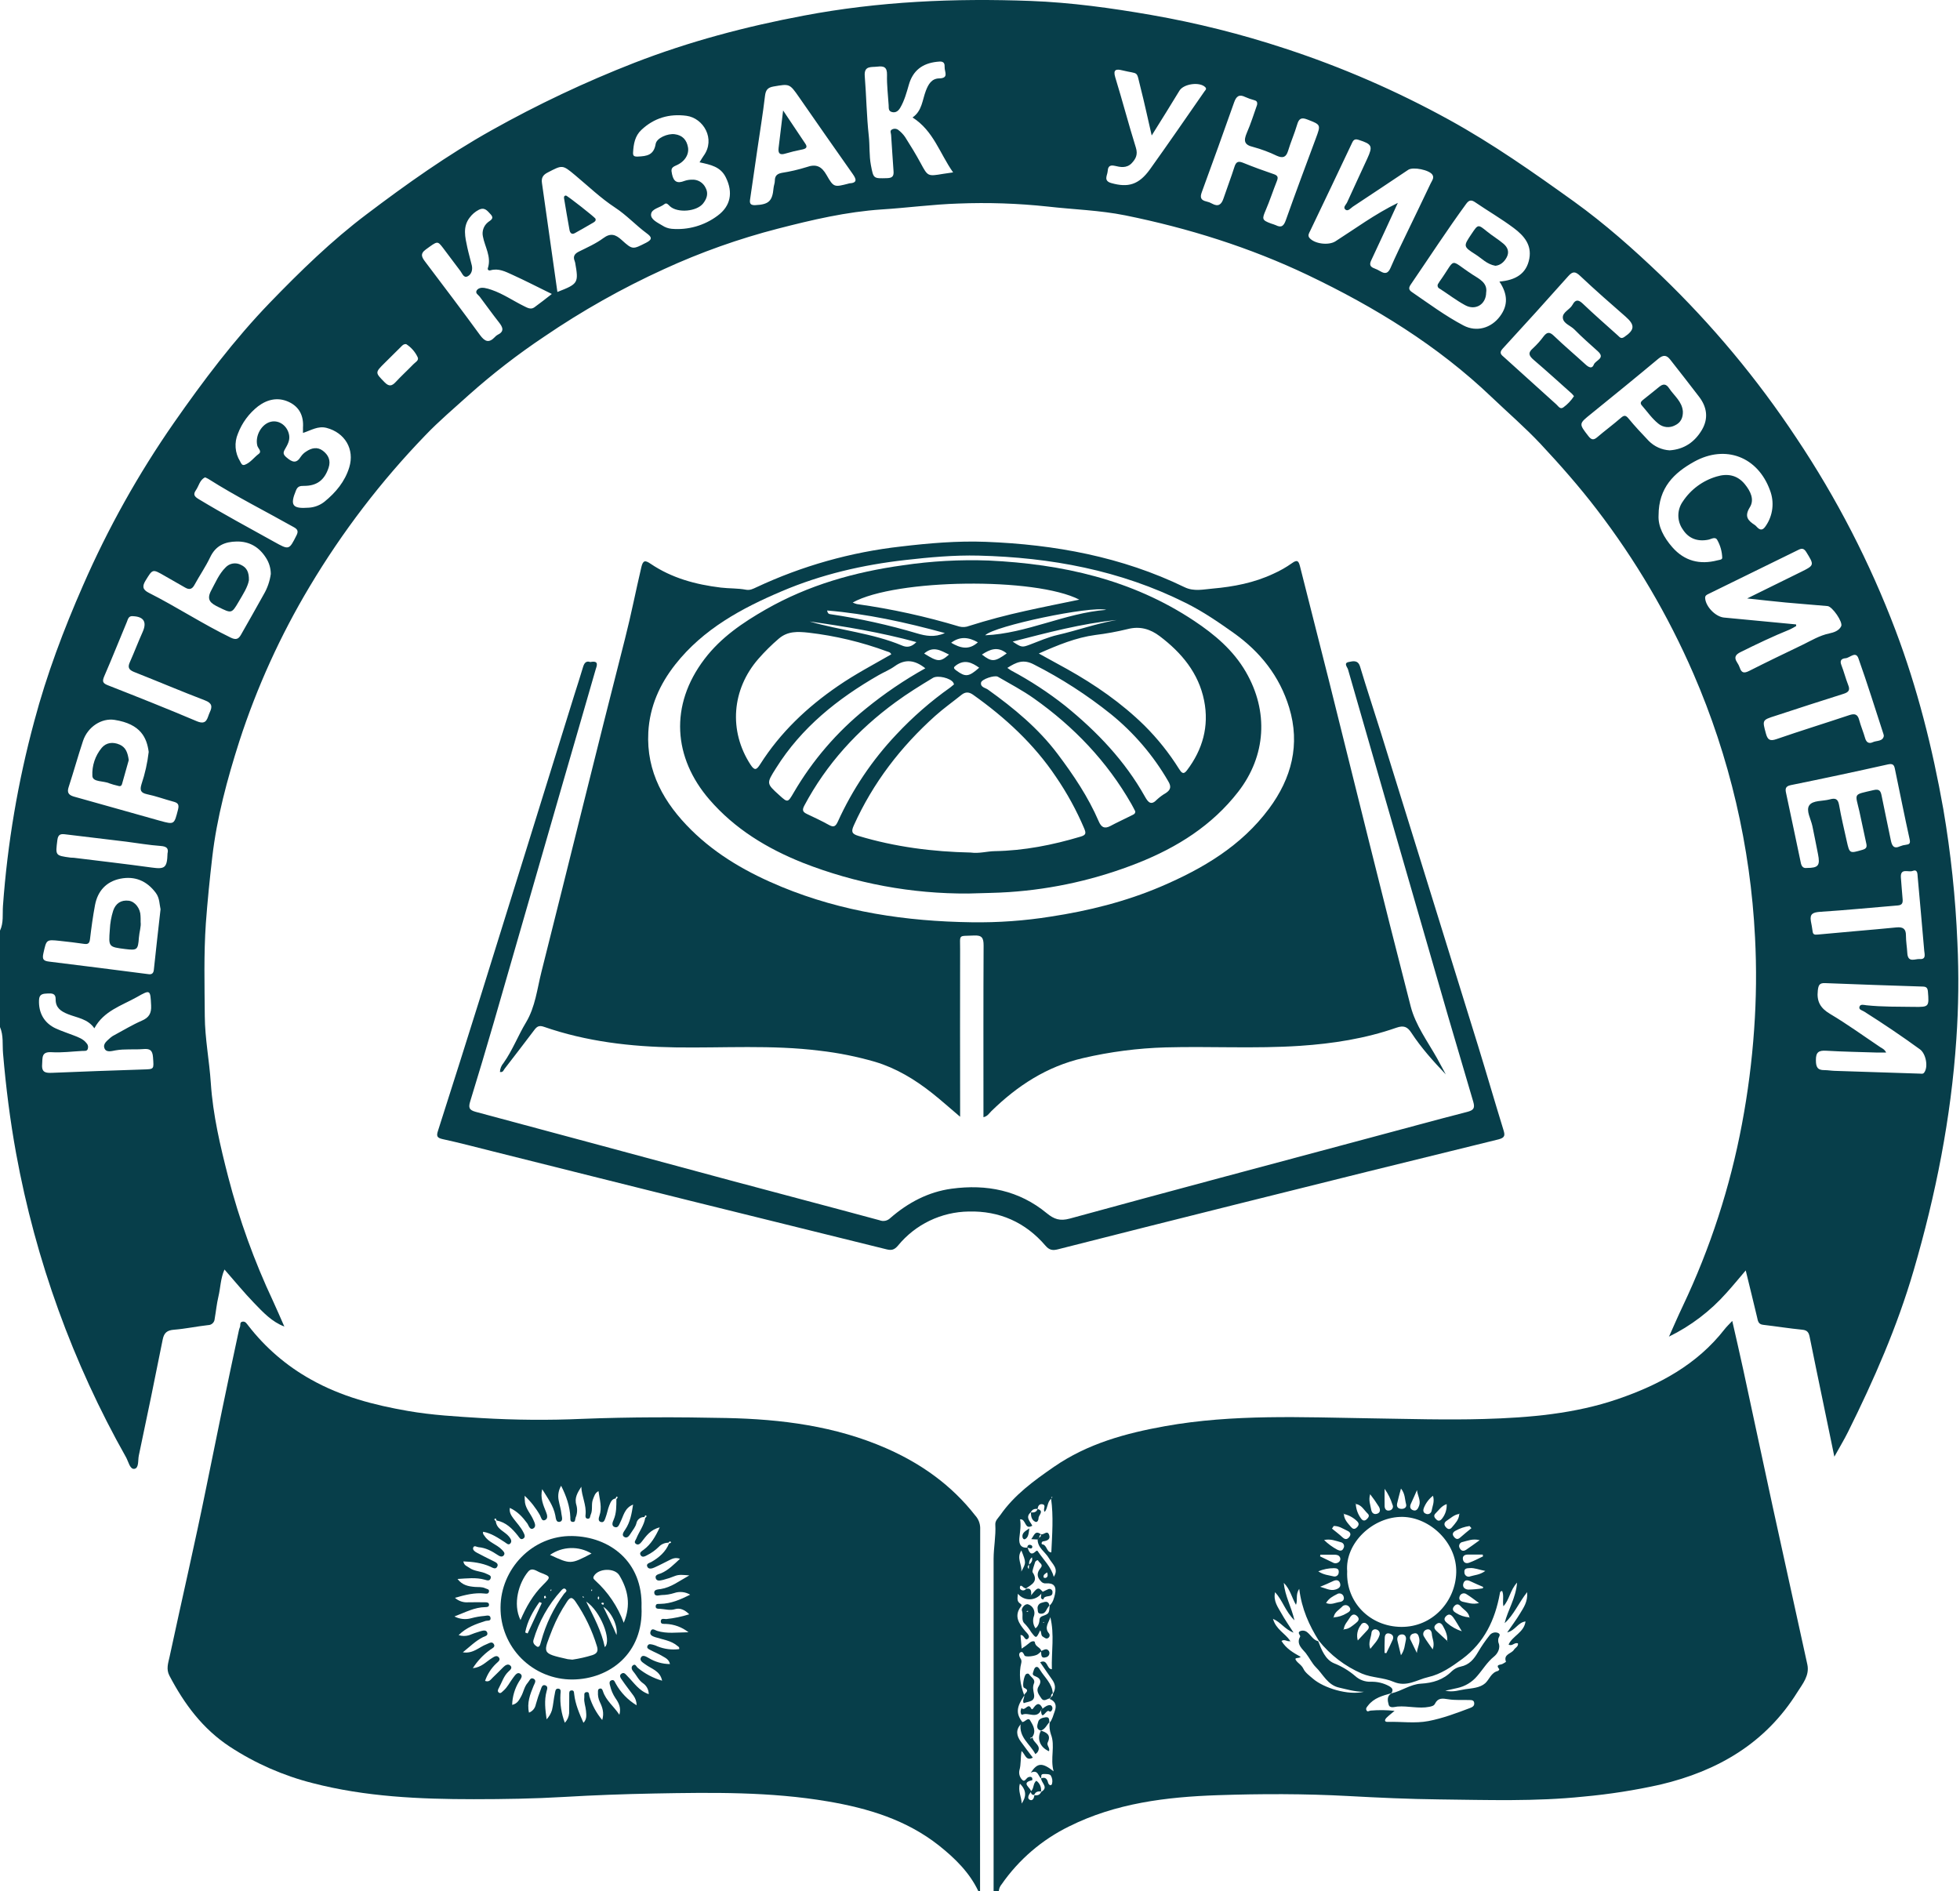<?xml version="1.0" encoding="UTF-8"?> <svg xmlns="http://www.w3.org/2000/svg" width="228" height="220" viewBox="0 0 228 220" fill="none"><path d="M194.151 155.478C194.685 154.293 195.196 153.1 195.755 151.928C198.948 145.2 201.26 138.088 202.634 130.769C203.323 127.125 203.797 123.443 204.053 119.744C204.307 116.183 204.342 112.611 204.157 109.046C203.629 98.468 201.2 88.072 196.985 78.355C194.028 71.548 190.249 65.129 185.731 59.241C183.707 56.6 181.508 54.101 179.232 51.666C177.416 49.729 175.416 48.009 173.506 46.186C167.231 40.194 159.934 35.725 152.158 32.008C145.384 28.779 138.246 26.543 130.893 25.052C127.912 24.453 124.873 24.371 121.862 24.026C118.412 23.657 114.938 23.541 111.471 23.678C108.507 23.773 105.553 24.175 102.597 24.361C98.455 24.637 94.478 25.571 90.498 26.597C85.94 27.772 81.496 29.352 77.219 31.317C72.372 33.529 67.722 36.15 63.32 39.15C60.231 41.213 57.29 43.489 54.518 45.96C52.824 47.498 51.07 48.971 49.49 50.625C44.34 55.957 39.821 61.864 36.022 68.229C32.63 73.895 29.889 79.925 27.849 86.206C26.438 90.623 25.226 95.104 24.692 99.7C24.396 102.249 24.137 104.818 23.946 107.402C23.698 111.006 23.797 114.606 23.822 118.201C23.839 120.807 24.351 123.388 24.523 125.982C24.771 129.723 25.626 133.325 26.547 136.913C27.834 141.879 29.581 146.714 31.764 151.356C32.219 152.333 32.636 153.326 33.074 154.31C31.62 153.761 30.589 152.643 29.561 151.577C28.383 150.358 27.307 149.038 26.113 147.677C25.648 148.728 25.653 149.804 25.409 150.817C25.206 151.669 25.124 152.556 24.972 153.416C24.963 153.612 24.878 153.797 24.736 153.933C24.595 154.069 24.406 154.145 24.209 154.146C22.883 154.293 21.566 154.578 20.235 154.683C19.437 154.745 19.084 155.041 18.928 155.813C18.032 160.313 17.105 164.815 16.148 169.32C16.031 169.867 16.18 170.784 15.629 170.866C15.114 170.943 14.941 170.023 14.67 169.536C8.468 158.547 4.144 146.598 1.876 134.185C1.173 130.332 0.686 126.451 0.353 122.538C0.266 121.52 0.425 120.457 0 119.473V108.259C0.437 107.344 0.278 106.336 0.343 105.387C0.866 98.118 2.087 90.917 3.99 83.883C5.431 78.467 7.403 73.24 9.654 68.11C12.55 61.472 16.091 55.135 20.227 49.19C23.651 44.285 27.235 39.518 31.407 35.195C34.942 31.541 38.584 27.991 42.621 24.945C47.281 21.418 52.061 18.019 57.181 15.155C62.527 12.158 68.074 9.536 73.784 7.309C80.181 4.825 86.764 3.086 93.492 1.819C102.226 0.162 111.048 -0.223 119.897 0.11C124.598 0.289 129.266 0.932 133.904 1.739C139.187 2.66 144.395 3.965 149.488 5.645C156.09 7.806 162.476 10.581 168.562 13.932C173.653 16.732 178.373 20.056 183.093 23.442C186.715 26.053 190.027 28.995 193.244 32.073C199.163 37.771 204.437 44.102 208.972 50.953C213.652 57.951 217.521 65.459 220.504 73.332C223.053 80.072 224.799 87.035 226.059 94.123C226.934 99.242 227.48 104.412 227.696 109.6C227.874 113.36 227.834 117.127 227.574 120.881C226.958 130.036 225.184 138.972 222.606 147.796C220.695 154.34 217.99 160.503 214.976 166.568C214.532 167.462 214.01 168.319 213.384 169.452C212.907 167.151 212.49 165.127 212.072 163.105C211.551 160.58 211.019 158.061 210.515 155.535C210.413 155.023 210.254 154.74 209.66 154.683C208.135 154.534 206.619 154.288 205.094 154.111C204.513 154.044 204.49 153.632 204.391 153.212C203.973 151.446 203.536 149.687 203.074 147.786C202.252 148.748 201.559 149.6 200.821 150.412C198.95 152.519 196.686 154.241 194.155 155.48L194.151 155.478ZM174.425 32.753C176.301 32.597 177.58 31.847 177.903 30.073C178.186 28.493 177.302 27.434 176.1 26.533C174.656 25.45 173.091 24.545 171.61 23.534C171.201 23.253 170.915 23.221 170.565 23.701C168.329 26.761 166.259 29.949 164.118 33.081C163.857 33.464 163.845 33.702 164.23 33.966C166.202 35.315 168.122 36.746 170.239 37.861C171.764 38.666 173.469 38.169 174.49 36.793C175.466 35.481 175.377 34.194 174.425 32.756V32.753ZM208.93 72.636L208.947 72.823C208.701 72.972 208.447 73.109 208.187 73.233C206.247 74.018 204.361 74.919 202.488 75.849C201.884 76.144 201.683 76.465 202.07 77.056C202.199 77.246 202.304 77.453 202.381 77.669C202.582 78.283 202.878 78.343 203.467 78.05C205.514 77.014 207.578 76.02 209.65 75.026C210.679 74.529 211.637 73.928 212.795 73.685C213.292 73.58 213.921 73.387 214.179 72.847C214.407 72.368 213.148 70.552 212.594 70.502C210.969 70.356 209.34 70.239 207.712 70.087C206.319 69.958 204.925 69.794 203.241 69.615L209.501 66.532C211.069 65.757 211.061 65.74 210.117 64.217C209.869 63.827 209.645 63.745 209.24 63.944C205.742 65.666 202.243 67.382 198.741 69.091C198.535 69.193 198.332 69.28 198.354 69.588C198.426 70.582 199.569 71.747 200.548 71.839C203.345 72.104 206.139 72.37 208.93 72.636ZM162.605 23.601C161.527 25.934 160.548 28.098 159.529 30.242C159.281 30.739 159.343 31.027 159.87 31.218C160.116 31.31 160.353 31.425 160.578 31.561C161.134 31.894 161.475 31.809 161.755 31.163C162.349 29.782 163.017 28.431 163.668 27.074C164.587 25.156 165.524 23.251 166.428 21.328C166.572 21.025 166.858 20.7 166.632 20.334C166.287 19.768 164.381 19.38 163.822 19.75C161.671 21.184 159.524 22.627 157.363 24.048C157.115 24.217 156.814 24.622 156.516 24.389C156.178 24.125 156.585 23.807 156.707 23.539C157.475 21.84 158.27 20.153 159.047 18.456C159.721 16.988 159.611 16.772 158.054 16.273C157.681 16.156 157.482 16.193 157.293 16.596C155.679 20.029 154.034 23.447 152.402 26.87C152.278 27.119 152.086 27.4 152.337 27.688C152.936 28.378 154.558 28.572 155.343 28.073C157.681 26.582 159.912 24.92 162.605 23.601ZM219.411 122.442C219.041 122.442 218.728 122.442 218.417 122.442C216.43 122.377 214.425 122.345 212.432 122.228C211.563 122.178 211.225 122.397 211.238 123.333C211.238 124.108 211.414 124.496 212.231 124.484C212.621 124.484 213.011 124.556 213.401 124.568C216.705 124.677 220.01 124.779 223.314 124.891C223.51 124.891 223.696 124.963 223.838 124.764C224.335 124.091 224.027 122.561 223.341 122.066C221.227 120.526 219.058 119.068 216.847 117.669C216.626 117.53 216.171 117.453 216.315 117.085C216.437 116.772 216.845 116.911 217.113 116.939C218.974 117.135 220.839 117.1 222.705 117.128C224.387 117.15 224.412 117.103 224.268 115.351C224.233 114.936 224.099 114.777 223.684 114.765C219.89 114.641 216.097 114.517 212.306 114.363C211.64 114.335 211.533 114.611 211.461 115.207C211.31 116.499 211.759 117.282 212.902 117.955C214.889 119.135 216.78 120.509 218.71 121.803C218.951 121.957 219.232 122.064 219.411 122.442ZM183.093 46.089C183.019 45.983 182.936 45.883 182.844 45.791C181.381 44.484 179.928 43.163 178.437 41.888C177.886 41.416 177.672 41.068 178.33 40.509C178.788 40.086 179.204 39.619 179.573 39.116C179.963 38.619 180.261 38.589 180.75 39.059C181.953 40.214 183.234 41.294 184.462 42.417C184.8 42.725 185.207 42.939 185.401 42.417C185.595 41.896 186.787 41.697 185.878 40.87C184.969 40.042 184.012 39.218 183.145 38.328C182.693 37.866 181.858 37.645 181.799 36.977C181.739 36.308 182.616 36.03 182.926 35.454C183.257 34.838 183.597 34.82 184.129 35.33C185.45 36.594 186.837 37.797 188.198 39.024C188.409 39.215 188.561 39.461 188.943 39.205C190.186 38.37 190.205 37.799 189.088 36.823C187.311 35.275 185.54 33.72 183.823 32.102C183.269 31.581 182.964 31.524 182.437 32.117C179.913 34.954 177.365 37.77 174.793 40.564C174.318 41.081 174.688 41.309 174.997 41.583C177.009 43.404 179.026 45.226 181.048 47.048C181.274 47.249 181.486 47.659 181.858 47.391C182.347 47.037 182.765 46.596 183.093 46.089ZM210.172 100.967C211.528 100.967 211.747 100.687 211.481 99.355C211.265 98.267 211.056 97.176 210.828 96.091C210.656 95.271 210.053 94.277 210.47 93.678C210.887 93.08 212.028 93.216 212.842 92.993C213.468 92.819 213.801 92.898 213.931 93.626C214.179 95.04 214.514 96.438 214.827 97.849C215.153 99.31 215.165 99.288 216.651 98.858C217.135 98.719 217.19 98.52 217.093 98.093C216.81 96.851 216.576 95.609 216.293 94.367C215.796 92.208 215.53 92.481 217.933 91.912C218.613 91.751 218.77 91.992 218.882 92.565C219.22 94.292 219.607 96.011 219.952 97.738C220.082 98.374 220.285 98.791 221.038 98.441C221.25 98.353 221.473 98.297 221.701 98.274C222.089 98.225 222.25 98.135 222.146 97.656C221.545 94.923 220.993 92.165 220.422 89.418C220.33 88.971 220.174 88.799 219.615 88.921C215.857 89.762 212.089 90.566 208.311 91.333C207.67 91.462 207.67 91.793 207.762 92.225C208.338 94.97 208.935 97.713 209.501 100.458C209.605 100.838 209.804 101.017 210.172 100.967ZM146.228 12.206C146.31 11.818 146.124 11.709 145.881 11.647C145.532 11.555 145.193 11.435 144.864 11.287C144.151 10.931 143.814 11.197 143.565 11.898C142.336 15.376 141.084 18.854 139.809 22.332C139.561 22.988 139.697 23.293 140.353 23.44C140.579 23.489 140.796 23.573 140.996 23.688C141.704 24.081 142.082 23.807 142.318 23.107C142.735 21.865 143.207 20.645 143.602 19.4C143.786 18.824 144.035 18.707 144.596 18.933C145.779 19.413 146.976 19.852 148.184 20.262C148.653 20.424 148.705 20.632 148.534 21.06C148.087 22.18 147.716 23.335 147.239 24.443C146.787 25.489 146.797 25.608 147.851 26.001C148.039 26.056 148.225 26.121 148.407 26.195C149.08 26.538 149.344 26.264 149.58 25.599C150.705 22.429 151.883 19.273 153.058 16.119C153.664 14.486 153.664 14.519 152.064 13.895C151.368 13.622 151.09 13.808 150.891 14.496C150.588 15.53 150.146 16.523 149.836 17.554C149.605 18.3 149.232 18.431 148.536 18.126C147.652 17.699 146.729 17.355 145.781 17.097C144.698 16.849 144.661 16.352 145.036 15.46C145.518 14.362 145.863 13.229 146.228 12.206ZM87.246 23.258C87.179 23.74 87.39 23.884 87.865 23.862C89.42 23.793 89.852 23.4 89.984 21.875C90.009 21.584 90.14 21.296 90.135 21.01C90.135 20.431 90.428 20.21 90.95 20.108C91.917 19.957 92.872 19.735 93.807 19.445C94.933 19.04 95.569 19.333 96.157 20.369C96.98 21.822 97.059 21.778 98.689 21.363C98.718 21.349 98.749 21.339 98.781 21.333C99.774 21.278 99.615 20.836 99.186 20.227C97.096 17.261 95.018 14.287 92.953 11.306C91.84 9.709 91.85 9.739 89.971 10.064C89.283 10.186 89.072 10.492 88.99 11.152C88.742 13.254 88.396 15.346 88.091 17.443C87.809 19.387 87.528 21.326 87.246 23.258ZM18.679 105.784C18.545 105.223 18.583 104.48 18.125 103.866C17.084 102.47 15.693 101.879 13.996 102.217C12.359 102.552 11.368 103.643 11.055 105.273C10.807 106.584 10.628 107.911 10.469 109.247C10.412 109.722 10.253 109.866 9.788 109.799C8.852 109.662 7.912 109.55 6.973 109.451C5.359 109.277 5.411 109.295 5.048 110.89C4.879 111.635 5.085 111.786 5.756 111.866C9.612 112.333 13.457 112.835 17.313 113.327C17.696 113.374 17.855 113.173 17.894 112.83C18.135 110.519 18.401 108.219 18.674 105.784H18.679ZM64.84 33.963C67.27 33.022 67.325 32.915 66.905 30.547C66.891 30.483 66.871 30.42 66.847 30.358C66.636 29.827 66.835 29.516 67.344 29.265C68.311 28.783 69.319 28.341 70.179 27.703C71.038 27.064 71.62 27.285 72.303 27.904C73.607 29.084 73.6 29.024 75.175 28.229C75.948 27.839 75.779 27.544 75.254 27.159C73.97 26.215 72.899 25.032 71.543 24.143C69.886 23.057 68.435 21.659 66.902 20.381C65.412 19.139 65.434 19.174 63.702 20.071C63.131 20.364 62.957 20.719 63.047 21.313C63.633 25.502 64.227 29.698 64.84 33.963ZM106.154 13.664C107.267 12.901 107.287 11.634 107.704 10.551C107.985 9.821 108.363 9.135 109.252 9.12C110.427 9.1 109.856 8.335 109.886 7.806C109.928 7.061 109.441 7.138 108.969 7.19C107.309 7.376 106.196 8.196 105.722 9.861C105.461 10.767 105.213 11.691 104.728 12.524C104.519 12.886 104.216 13.15 103.764 13.036C103.312 12.921 103.397 12.553 103.374 12.233C103.302 11.058 103.151 9.883 103.183 8.713C103.208 7.808 102.813 7.657 102.07 7.751C101.364 7.841 100.492 7.602 100.594 8.857C100.781 11.167 100.808 13.495 101.061 15.796C101.188 16.936 101.096 18.084 101.31 19.214C101.613 20.796 101.59 20.769 103.195 20.724C103.821 20.707 103.988 20.476 103.941 19.897C103.831 18.498 103.762 17.095 103.66 15.694C103.645 15.473 103.488 15.222 103.739 15.075C103.853 15.007 103.984 14.973 104.117 14.979C104.249 14.985 104.377 15.029 104.485 15.107C104.799 15.343 105.073 15.628 105.295 15.952C105.926 16.946 106.537 17.939 107.101 18.985C107.93 20.516 107.913 20.528 109.689 20.227C110.025 20.17 110.363 20.128 110.872 20.054C109.309 17.843 108.604 15.227 106.154 13.664ZM64.192 34.197C62.59 33.414 61.111 32.649 59.598 31.961C58.808 31.603 57.996 31.173 57.059 31.444C56.856 31.504 56.692 31.384 56.751 31.196C57.189 29.854 56.391 28.711 56.17 27.482C56.112 27.192 56.133 26.892 56.228 26.613C56.325 26.334 56.493 26.085 56.717 25.892C56.982 25.643 57.581 25.467 57.062 24.918C56.684 24.515 56.374 24.051 55.668 24.421C55.265 24.635 54.914 24.936 54.642 25.303C53.8 26.391 54.108 27.596 54.361 28.781C54.511 29.482 54.719 30.172 54.883 30.873C55.005 31.407 54.834 31.931 54.386 32.15C53.939 32.368 53.773 31.809 53.554 31.524C52.876 30.642 52.225 29.74 51.549 28.858C50.873 27.976 50.901 28.031 49.532 29.022C48.812 29.544 49.095 29.961 49.485 30.478C51.611 33.295 53.75 36.107 55.827 38.962C56.394 39.742 56.868 39.943 57.566 39.21C57.65 39.11 57.751 39.026 57.864 38.962C58.704 38.562 58.498 38.077 58.043 37.498C57.276 36.522 56.553 35.511 55.807 34.517C55.646 34.296 55.253 34.117 55.452 33.789C55.628 33.501 56.006 33.441 56.341 33.491C56.629 33.541 56.912 33.617 57.186 33.717C58.528 34.179 59.695 34.992 60.957 35.613C61.345 35.804 61.747 36.045 62.157 35.754C62.816 35.277 63.444 34.781 64.192 34.197ZM31.501 66.768C31.498 66.107 31.307 65.459 30.949 64.903C30.164 63.66 29.046 62.97 27.531 62.992C26.15 63.015 25.094 63.472 24.455 64.808C23.924 65.926 23.213 66.955 22.622 68.038C22.331 68.579 21.998 68.624 21.514 68.338C20.724 67.876 19.927 67.429 19.132 66.975C17.728 66.167 17.763 66.187 16.94 67.524C16.521 68.204 16.583 68.592 17.313 68.96C20.543 70.592 23.581 72.592 26.85 74.177C27.444 74.462 27.742 74.35 28.028 73.844C28.91 72.281 29.809 70.726 30.674 69.153C31.104 68.421 31.386 67.61 31.501 66.768ZM194.223 52.387C195.937 52.27 197.157 51.393 197.979 50.004C198.754 48.683 198.573 47.361 197.653 46.159C196.548 44.705 195.417 43.274 194.29 41.831C193.857 41.275 193.465 41.27 192.903 41.737C190.322 43.893 187.716 46.014 185.103 48.129C183.649 49.301 183.644 49.274 184.762 50.717C185.085 51.132 185.339 51.254 185.786 50.871C186.678 50.109 187.627 49.411 188.519 48.636C188.889 48.315 189.083 48.243 189.438 48.68C190.183 49.589 190.993 50.447 191.803 51.299C192.447 51.944 193.305 52.331 194.215 52.387H194.223ZM17.298 87.468C17.08 85.87 16.421 84.223 13.323 83.741C11.833 83.51 10.206 84.531 9.654 86.198C9.068 87.964 8.571 89.761 7.994 91.532C7.776 92.168 7.95 92.478 8.596 92.665C11.935 93.586 15.261 94.55 18.598 95.475C20.299 95.947 20.262 95.912 20.709 94.175C20.878 93.522 20.637 93.375 20.12 93.239C19.112 92.968 18.133 92.603 17.102 92.389C16.334 92.225 16.255 91.892 16.463 91.211C16.871 89.996 17.15 88.741 17.298 87.468ZM10.976 119.619C10.213 118.511 8.961 118.4 7.895 117.97C7.045 117.629 6.459 117.205 6.474 116.231C6.487 115.54 6.014 115.545 5.533 115.57C5.051 115.595 4.561 115.597 4.539 116.33C4.474 117.821 5.133 119.018 6.511 119.647C7.192 119.957 7.912 120.186 8.613 120.462C9.13 120.665 9.659 120.852 10.029 121.306C10.124 121.397 10.192 121.513 10.224 121.64C10.256 121.768 10.251 121.902 10.21 122.027C10.101 122.31 9.833 122.235 9.617 122.248C8.409 122.312 7.195 122.474 5.995 122.399C4.795 122.325 4.961 123.038 4.902 123.803C4.822 124.797 5.346 124.826 6.091 124.797C9.586 124.651 13.082 124.523 16.58 124.412C17.979 124.369 17.894 124.412 17.8 122.996C17.74 122.126 17.402 121.974 16.652 122.037C15.579 122.124 14.498 121.994 13.423 122.188C13.013 122.26 12.382 122.466 12.166 121.977C11.917 121.411 12.489 121.055 12.859 120.703C13.01 120.575 13.177 120.467 13.356 120.382C14.394 119.826 15.405 119.207 16.483 118.74C17.331 118.375 17.626 117.885 17.579 116.961C17.487 115.138 17.512 115.081 15.909 115.995C14.131 116.991 12.061 117.6 10.976 119.619ZM192.936 59.947C192.859 61.236 193.547 62.525 194.536 63.656C195.944 65.263 197.728 65.718 199.782 65.183C200.004 65.126 200.341 65.124 200.341 64.88C200.318 64.162 200.123 63.459 199.772 62.831C199.539 62.374 199.079 62.714 198.717 62.784C197.445 63.032 196.416 62.637 195.748 61.579C195.415 61.106 195.236 60.542 195.236 59.964C195.236 59.386 195.415 58.822 195.748 58.349C196.675 56.94 198.072 55.906 199.69 55.432C200.905 55.062 202.073 55.224 202.972 56.327C203.641 57.149 204.108 58.118 203.551 59.012C202.888 60.083 203.335 60.563 204.14 61.079C204.22 61.136 204.292 61.204 204.354 61.281C204.766 61.733 205.069 61.705 205.419 61.161C205.826 60.565 206.082 59.878 206.165 59.161C206.249 58.444 206.157 57.717 205.899 57.042C204.485 53.132 200.719 51.694 197.084 53.703C194.747 55 192.941 56.717 192.936 59.947ZM35.245 50.362C35.245 50.066 35.245 49.905 35.245 49.743C35.339 48.4 34.84 47.341 33.61 46.762C32.38 46.184 31.143 46.419 30.025 47.259C28.964 48.088 28.15 49.192 27.673 50.452C27.457 50.966 27.366 51.525 27.41 52.081C27.453 52.638 27.628 53.176 27.921 53.651C28.045 53.872 28.137 54.195 28.48 54.066C29.141 53.818 29.543 53.209 30.095 52.802C30.5 52.501 30.015 52.163 29.933 51.845C29.645 50.693 30.43 49.306 31.518 49.058C32.492 48.834 33.451 49.555 33.635 50.62C33.742 51.259 33.424 51.771 33.138 52.275C32.89 52.695 32.964 52.904 33.354 53.231C34 53.776 34.48 53.957 34.994 53.122C35.161 52.877 35.379 52.669 35.632 52.514C36.243 52.108 36.917 51.952 37.55 52.429C38.184 52.906 38.507 53.547 38.228 54.399C37.749 55.847 36.867 56.531 35.339 56.521C34.909 56.521 34.634 56.563 34.435 57.04C33.709 58.779 34.005 59.206 35.925 59.057C36.586 59.017 37.219 58.776 37.739 58.367C39.053 57.298 40.124 56.019 40.628 54.367C41.274 52.25 40.114 50.33 37.983 49.773C36.986 49.522 36.216 50.049 35.245 50.362ZM81.376 18.881C81.577 18.558 81.701 18.329 81.853 18.121C83.266 16.176 81.835 13.733 79.85 13.47C77.865 13.207 76.084 13.719 74.606 15.115C73.861 15.815 73.702 16.742 73.645 17.701C73.622 18.084 73.694 18.235 74.194 18.213C75.245 18.168 76.054 18.054 76.27 16.75C76.385 16.044 77.679 15.507 78.487 15.614C79.386 15.728 79.878 16.265 80.032 17.137C80.173 17.944 79.679 18.816 78.631 19.254C78.034 19.502 78.067 19.75 78.178 20.275C78.37 21.174 78.812 21.365 79.622 21.045C79.899 20.95 80.189 20.902 80.481 20.901C80.811 20.88 81.14 20.959 81.425 21.127C81.71 21.296 81.938 21.546 82.079 21.845C82.439 22.511 82.215 23.124 81.793 23.666C81.048 24.612 78.842 24.801 77.945 24.006C77.749 23.83 77.557 23.532 77.296 23.743C76.78 24.163 75.828 24.27 75.739 24.895C75.649 25.522 76.484 25.889 77.033 26.225C77.361 26.444 77.738 26.579 78.131 26.617C80.039 26.783 81.94 26.24 83.472 25.092C85.008 23.966 85.286 22.381 84.446 20.665C83.833 19.378 82.65 19.162 81.376 18.881ZM133.973 15.761C133.499 13.714 133.129 11.96 132.684 10.223C132.142 8.104 132.575 8.685 130.52 8.176C129.857 8.012 129.452 8.072 129.733 8.991C130.567 11.706 131.283 14.457 132.132 17.172C132.381 17.979 132.132 18.469 131.636 18.995C131.052 19.594 130.311 19.445 129.69 19.293C128.945 19.117 128.883 19.542 128.843 19.977C128.803 20.411 128.346 21.032 129.263 21.293C131.221 21.85 132.473 21.5 133.767 19.703C135.914 16.702 138.005 13.664 140.115 10.626C140.216 10.479 140.415 10.355 140.192 10.129C139.538 9.493 137.707 9.746 137.21 10.534C136.202 12.203 135.161 13.858 133.973 15.761ZM219.14 85.602C219.118 85.483 219.115 85.448 219.105 85.418C218.141 82.469 217.225 79.505 216.184 76.584C215.871 75.697 215.19 76.527 214.693 76.569C214.231 76.606 213.985 76.817 214.196 77.356C214.494 78.114 214.693 78.917 214.989 79.672C215.237 80.273 215.053 80.519 214.46 80.708C211.811 81.537 209.173 82.407 206.532 83.267C204.972 83.763 204.999 83.763 205.419 85.319C205.613 86.032 205.861 86.253 206.642 85.982C209.451 85.011 212.293 84.136 215.113 83.192C215.742 82.983 216.092 83.063 216.273 83.754C216.455 84.444 216.77 85.175 216.971 85.895C217.12 86.392 217.441 86.536 217.863 86.335C218.285 86.133 219.031 86.273 219.14 85.602ZM210.654 107.163C210.721 107.548 210.808 107.931 210.85 108.316C210.892 108.701 211.054 108.753 211.434 108.716C214.489 108.423 217.548 108.184 220.601 107.884C221.368 107.807 221.716 108.047 221.711 108.813C221.711 109.501 221.833 110.182 221.87 110.86C221.937 112.05 222.777 111.521 223.311 111.563C224.089 111.625 223.873 110.986 223.838 110.584C223.589 107.725 223.341 104.87 223.078 102.008C223.043 101.621 223.078 101.086 222.467 101.318C221.997 101.496 221.046 100.935 221.123 102.075C221.18 102.92 221.262 103.765 221.326 104.612C221.356 105.009 221.289 105.285 220.772 105.327C217.746 105.576 214.725 105.879 211.697 106.072C210.9 106.137 210.502 106.301 210.654 107.163ZM15.485 71.68C14.945 71.608 14.883 72.04 14.757 72.348C13.875 74.455 13.038 76.571 12.123 78.676C11.875 79.267 11.944 79.478 12.546 79.714C16.024 81.08 19.472 82.447 22.905 83.903C24.1 84.4 24.098 83.505 24.396 82.874C24.726 82.191 24.669 81.786 23.839 81.471C21.074 80.412 18.334 79.249 15.569 78.156C14.973 77.908 14.841 77.62 15.1 77.038C15.619 75.876 16.069 74.681 16.59 73.521C17.112 72.361 16.729 71.737 15.485 71.68ZM19.487 99.283C19.633 98.672 19.37 98.456 18.667 98.406C17.335 98.311 16.011 98.076 14.692 97.909C12.327 97.619 9.961 97.334 7.595 97.055C7.098 96.992 6.762 97.025 6.675 97.703C6.447 99.526 6.402 99.521 8.216 99.765C8.345 99.782 8.479 99.765 8.608 99.785C11.622 100.157 14.637 100.503 17.646 100.918C19.171 101.131 19.44 100.957 19.487 99.283ZM23.849 55.527C23.226 55.84 23.139 56.521 22.793 57.017C22.448 57.514 22.595 57.748 23.102 58.056C25.978 59.795 28.945 61.39 31.886 63.025C33.625 63.991 33.625 64.001 34.489 62.279C34.721 61.825 34.639 61.584 34.204 61.338C30.877 59.465 27.456 57.753 24.227 55.706C24.105 55.638 23.979 55.578 23.849 55.527ZM47.244 40.03C46.931 40.008 46.787 40.201 46.628 40.358C46 40.977 45.375 41.597 44.752 42.218C43.604 43.359 43.629 43.331 44.752 44.482C45.249 44.979 45.579 44.924 46.027 44.442C46.69 43.727 47.415 43.066 48.096 42.363C48.33 42.114 48.797 41.913 48.561 41.501C48.266 40.9 47.813 40.391 47.249 40.03H47.244Z" fill="#073E4A"></path><path d="M115.582 220C115.582 207.116 115.582 194.234 115.582 181.352C115.582 180.018 115.86 178.691 115.781 177.347C115.753 176.885 116.124 176.584 116.362 176.244C117.997 173.889 120.27 172.247 122.59 170.642C126.503 167.934 130.945 166.722 135.543 165.899C143.468 164.481 151.473 164.868 159.45 164.99C163.842 165.055 168.237 165.194 172.617 165.067C177.906 164.916 183.205 164.466 188.248 162.729C193.025 161.085 197.415 158.735 200.615 154.626C200.851 154.322 201.136 154.057 201.507 153.659C201.949 155.609 202.381 157.453 202.781 159.306C203.929 164.61 205.052 169.921 206.204 175.228C207.538 181.359 208.905 187.485 210.239 193.612C210.522 194.906 209.69 195.877 209.084 196.841C205.38 202.789 199.817 206.016 193.142 207.596C190.194 208.254 187.207 208.722 184.198 208.994C178.611 209.576 173.019 209.385 167.419 209.32C163.897 209.28 160.366 209.121 156.846 208.927C151.768 208.652 146.685 208.659 141.617 208.83C135.692 209.034 129.792 209.75 124.364 212.46C121.217 214.001 118.514 216.32 116.514 219.197C116.322 219.423 116.207 219.704 116.186 220H115.582ZM122.29 197.393C122.464 197.316 122.483 197.162 122.493 197.003C122.849 196.439 122.767 195.91 122.389 195.383C121.917 194.722 121.467 194.049 120.998 193.366C121.905 192.946 121.731 194.163 122.359 194.178C122.297 192.148 122.677 190.129 122.18 188.121C122.019 188.74 121.435 189.306 122.019 190.004C122.05 190.044 122.073 190.089 122.086 190.137C122.099 190.186 122.102 190.236 122.094 190.286C122.087 190.335 122.07 190.383 122.044 190.425C122.017 190.468 121.983 190.505 121.942 190.534C121.708 190.713 121.52 190.504 121.328 190.399C121.052 190.25 121.184 189.89 121 189.654C120.541 190.628 120.541 190.628 119.944 189.845C119.742 189.51 119.504 189.196 119.234 188.911C118.717 188.472 119.087 187.863 118.874 187.354C118.774 187.12 119.229 186.492 119.619 186.633C119.878 186.724 120.093 186.91 120.218 187.155C120.342 187.399 120.368 187.682 120.29 187.945C120.194 188.185 120.158 188.445 120.188 188.701C120.217 188.958 120.309 189.204 120.456 189.416C120.536 189.358 120.608 189.288 120.667 189.21C120.819 188.99 120.905 188.731 120.916 188.464C120.91 188.365 120.938 188.266 120.994 188.184C121.05 188.102 121.132 188.041 121.226 188.01C122.029 187.716 122.031 187.721 122.113 186.753C122.486 186.402 122.61 185.938 122.717 185.463C122.931 184.544 122.59 184.119 121.664 184.189C121.554 184.2 121.443 184.183 121.342 184.139C121.241 184.096 121.152 184.027 121.085 183.94C120.568 183.414 120.615 182.919 121.055 182.395C121.408 181.975 120.884 181.809 120.767 181.538C120.717 181.421 120.454 181.578 120.409 181.732C120.292 182.129 120.039 182.773 120.118 182.894C120.834 183.968 120.007 184.32 119.351 184.775C119.198 184.753 119.059 184.677 118.958 184.561C118.573 184.241 118.643 184.795 118.655 184.81C118.692 184.87 118.745 184.92 118.807 184.955C118.869 184.99 118.939 185.008 119.01 185.008C119.082 185.008 119.152 184.99 119.214 184.955C119.276 184.92 119.328 184.87 119.366 184.81C120.041 184.708 119.949 185.185 119.954 185.59L119.858 185.662C119.875 185.662 119.902 185.662 119.91 185.662C119.925 185.64 119.937 185.616 119.944 185.59C120.69 184.619 120.799 184.596 121.331 185.205L121.125 185.394C120.962 185.597 120.755 185.761 120.52 185.873C120.286 185.986 120.028 186.044 119.768 186.044C119.508 186.044 119.251 185.986 119.016 185.873C118.781 185.761 118.575 185.597 118.412 185.394C118.377 185.831 118.23 186.268 118.697 186.554C118.841 186.641 118.869 186.735 118.769 186.864C117.915 187.987 118.521 188.852 119.249 189.726C119.463 189.975 119.89 190.325 119.592 190.611C119.204 190.978 119.167 190.129 118.712 190.206C118.752 190.688 118.794 191.167 118.846 191.778C119.16 191.579 119.46 191.36 119.746 191.122C119.974 190.896 120.367 190.847 120.387 191.055C120.439 191.589 121.08 191.622 121.132 192.096C121.01 192.201 120.884 192.3 120.767 192.407C120.491 192.655 119.296 192.802 119.179 192.581C119.063 192.36 118.973 192.084 118.727 192.196C118.481 192.307 118.546 192.643 118.68 192.876C118.74 192.949 118.783 193.035 118.806 193.127C118.828 193.219 118.829 193.315 118.809 193.408C118.479 194.715 118.677 195.982 119.154 197.221C118.215 198.618 118.161 199.336 118.956 200.374L118.757 200.568C118.123 201.238 118.26 201.924 118.745 202.592C119.229 203.261 119.674 203.835 120.146 204.461C119.331 204.908 119.269 204.056 118.834 203.688C118.695 204.515 118.789 205.231 118.586 205.924C118.539 206.131 118.548 206.347 118.612 206.549C118.675 206.752 118.791 206.934 118.948 207.077C119.224 207.325 119.381 206.811 119.641 206.729C119.808 206.679 119.972 206.657 120.069 206.826C120.1 206.911 120.1 207.004 120.069 207.089C118.628 207.405 120.019 207.998 119.932 208.44C119.701 208.714 119.455 209.141 119.738 209.335C120.079 209.571 120.297 209.208 120.32 208.838C120.667 208.878 120.966 208.818 121.11 208.445C122.039 207.919 121.11 207.395 121.11 206.87C121.582 206.694 121.805 206.9 121.917 207.367C121.977 207.616 122.262 207.817 122.374 207.521C122.42 207.354 122.43 207.18 122.405 207.009C122.379 206.838 122.318 206.674 122.225 206.528C122.101 206.356 121.661 206.361 121.368 206.369C121.025 206.381 121.154 206.694 121.12 206.898C120.747 206.624 120.772 205.807 119.907 206.215C120.677 205.039 121.241 205.01 122.563 206.051C122.141 204.54 122.779 203.089 122.247 201.743C122.1 201.309 122.051 200.849 122.103 200.394C122.426 200.019 122.513 199.534 122.685 199.095C122.933 198.439 122.819 197.912 122.103 197.634L122.29 197.393ZM120.896 178.87C120.969 178.836 121.028 178.779 121.064 178.707C121.1 178.635 121.11 178.553 121.092 178.475C121.405 178.584 121.81 177.978 122.026 178.51C122.242 179.041 121.847 179.24 121.356 179.297C121.159 179.32 121.107 179.625 121.244 179.645C121.818 179.727 121.718 180.557 122.297 180.586C122.394 178.487 122.558 176.415 122.272 174.346C122.322 174.284 122.374 174.222 122.421 174.157C122.401 174.137 122.379 174.118 122.357 174.1L122.28 174.348C121.803 174.729 121.907 175.412 121.534 175.871C121.259 175.598 121.783 175.079 121.249 174.982C120.918 174.925 120.725 175.181 120.712 175.528C120.369 175.494 120.076 175.566 119.917 175.911C119.217 176.505 119.855 176.989 120.084 177.481C119.164 178.03 119.383 176.666 118.663 176.736C118.784 177.446 118.663 178.125 118.588 178.813C118.521 179.357 118.563 180.114 119.51 180.03L119.535 180.052C119.718 180.524 119.89 181.034 120.503 180.45C120.657 180.303 120.715 180.435 120.782 180.537C121.418 181.476 122.272 182.276 122.58 183.429C123.214 182.484 122.406 181.938 122.021 181.265C121.594 180.519 120.69 180.062 120.705 179.059L120.896 178.87ZM119.711 182.015C119.959 181.796 120.151 181.555 120.044 181.16C119.919 181.264 119.823 181.398 119.767 181.549C119.71 181.701 119.694 181.865 119.721 182.025C119.549 182.144 119.455 182.273 119.679 182.522C119.691 182.326 119.701 182.176 119.711 182.025V182.015ZM155.169 188.141C155.689 188.107 156.193 187.947 156.638 187.674C156.901 187.535 157.279 187.316 156.953 186.929C156.902 186.863 156.837 186.81 156.763 186.774C156.688 186.737 156.606 186.718 156.523 186.718C156.44 186.718 156.359 186.737 156.284 186.774C156.21 186.81 156.144 186.863 156.094 186.929C155.738 187.292 155.234 187.543 155.145 188.119L155.058 188.226L155.169 188.141ZM169.72 176.117C169.146 176.199 168.744 176.614 168.291 176.902C168.021 177.081 167.916 177.34 168.19 177.648C168.463 177.956 168.686 177.928 168.917 177.648C169.285 177.203 169.71 176.788 169.745 176.157C169.772 176.122 169.799 176.085 169.829 176.05L169.72 176.117ZM170.902 188.141L171.014 188.221L170.927 188.116C170.83 187.505 170.266 187.262 169.916 186.852C169.645 186.531 169.357 186.574 169.111 186.909C168.865 187.244 169.111 187.48 169.36 187.622C169.823 187.92 170.353 188.098 170.902 188.141ZM156.364 189.532C156.928 189.503 157.316 189.128 157.723 188.81C157.989 188.603 158.22 188.342 157.875 188.002C157.482 187.625 157.199 187.88 157.003 188.203C156.754 188.618 156.379 188.973 156.322 189.49L156.245 189.607L156.364 189.532ZM157.716 174.952L157.646 174.865C157.646 174.88 157.646 174.905 157.646 174.912C157.667 174.927 157.689 174.939 157.713 174.947C157.746 175.561 157.96 176.151 158.327 176.644C158.503 176.892 158.727 176.972 158.983 176.731C159.186 176.537 159.358 176.311 159.1 176.073C158.672 175.67 158.396 175.054 157.716 174.952ZM156.347 176.12L156.245 176.035L156.33 176.14C156.359 176.773 156.789 177.19 157.159 177.63C157.348 177.856 157.562 177.943 157.82 177.697C158.078 177.451 158.138 177.215 157.857 176.952C157.439 176.542 156.917 176.254 156.347 176.12ZM168.354 190.879C168.363 190.903 168.374 190.925 168.388 190.946C168.388 190.946 168.418 190.946 168.436 190.946L168.346 190.876C168.411 190.228 168.14 189.667 167.849 189.137C167.683 188.837 167.412 188.641 167.054 188.954C166.766 189.202 166.818 189.45 167.074 189.699C167.491 190.096 167.924 190.486 168.354 190.879ZM150.017 190.909C149.719 190.981 149.428 190.633 149.073 190.889C149.612 191.783 150.457 192.265 151.294 192.73C151.142 192.978 150.439 192.73 150.797 193.194C151.045 193.52 151.418 193.691 151.639 194.158C151.835 194.568 152.332 194.933 152.74 195.284C153.982 196.352 156.811 197.249 158.665 196.799C157.539 196.799 156.677 196.513 155.788 196.317C154.427 196.019 153.907 194.752 153.055 193.925C152.648 193.525 152.31 192.834 151.888 192.288C151.585 191.895 150.722 191.267 151.239 190.39C151.321 190.248 150.852 189.927 151.239 189.749C151.376 189.69 151.527 189.671 151.674 189.695C151.821 189.718 151.959 189.782 152.071 189.88C152.501 190.221 152.755 190.777 153.343 190.921C153.733 191.932 154.176 193.05 155.157 193.473C156.062 193.828 156.902 194.332 157.641 194.963C157.891 195.191 158.184 195.368 158.502 195.482C158.821 195.597 159.159 195.648 159.497 195.631C160.218 195.616 160.931 195.787 161.566 196.128C161.942 196.337 162.133 196.561 161.847 196.97C160.836 197.251 159.82 197.515 159.134 198.409C159.015 198.565 158.856 198.714 158.945 198.928C159.065 199.214 159.268 198.995 159.442 198.988C160.369 198.907 161.301 198.918 162.225 199.02C161.842 199.343 161.556 199.557 161.306 199.805C161.055 200.053 161.007 200.322 161.452 200.302C163.022 200.255 164.6 200.506 166.172 200.205C167.847 199.882 169.437 199.281 171.024 198.68C171.273 198.585 171.521 198.449 171.491 198.123C171.466 197.748 171.171 197.768 170.912 197.758C170.095 197.733 169.265 197.8 168.465 197.669C167.804 197.562 167.278 197.48 166.925 198.188C166.808 198.436 166.55 198.488 166.272 198.548C165.03 198.796 163.805 198.419 162.565 198.518C162.22 198.548 161.658 198.767 161.534 198.282C161.427 197.872 161.286 197.288 161.874 196.978C163.05 196.71 164.061 195.927 165.293 195.855C166.662 195.778 167.886 195.415 168.885 194.407C169.173 194.135 169.531 193.949 169.919 193.87C170.925 193.666 171.466 192.993 171.943 192.173C172.338 191.499 172.782 190.854 173.27 190.243C173.378 190.093 173.533 189.983 173.71 189.93C173.887 189.877 174.076 189.884 174.249 189.95C174.688 190.141 174.284 190.447 174.286 190.695C174.269 190.823 174.277 190.953 174.308 191.078C174.609 191.768 174.147 192.417 173.799 192.697C172.994 193.346 172.49 194.218 171.841 194.963C171.247 195.676 170.431 196.169 169.524 196.364C169.124 196.459 168.721 196.543 168.12 196.675C169.062 196.881 169.762 196.598 170.455 196.501C171.245 196.389 172.157 196.344 172.766 195.81C173.262 195.363 173.446 194.568 174.256 194.374C174.321 194.359 174.423 194.193 174.408 194.176C173.911 193.577 174.567 193.696 174.795 193.552C174.934 193.468 175.198 193.331 175.183 193.304C174.86 192.412 175.819 192.384 176.11 191.915C176.261 191.666 176.641 191.545 176.579 191.17C176.157 191.013 175.918 191.557 175.488 191.306C175.938 190.295 177.29 189.908 177.458 188.618C176.572 188.73 176.303 189.644 175.324 189.9C175.921 189.033 176.405 188.387 176.815 187.704C177.225 187.021 177.742 186.338 177.647 185.205C176.639 186.492 176.102 187.856 175.029 188.817C175.394 187.284 176.326 185.948 176.477 184.097C175.635 185.016 175.603 186.084 174.885 186.852C174.761 186.199 174.974 185.61 174.741 185.071C174.47 185.118 174.492 185.262 174.47 185.381C173.913 188.432 172.666 191.08 170.098 192.981C168.878 193.882 167.613 194.762 166.14 195.092C164.833 195.388 163.636 196.3 162.093 195.634C160.955 195.137 159.609 195.184 158.419 194.682C156.463 193.836 154.744 192.524 153.413 190.859C152.29 189.07 151.426 187.177 151.137 184.83C150.665 185.513 150.998 186.094 150.755 186.685C150.258 185.826 150.099 184.899 149.339 184.129C149.478 185.682 150.216 186.894 150.581 188.489C149.505 187.428 149.202 186.164 148.325 185.215C148.094 186.248 148.658 186.954 149.055 187.669C149.453 188.385 149.927 189.06 150.474 189.92C149.453 189.53 148.998 188.708 148.082 188.315C148.429 189.545 149.495 190.002 150.069 190.854L150.017 190.909ZM156.712 182.793C156.553 186.387 159.368 189.224 163.007 189.252C166.647 189.279 169.315 186.271 169.399 182.929C169.489 179.451 166.336 176.51 163.154 176.455C159.718 176.405 156.446 179.501 156.712 182.793ZM153.567 184.584C154.181 184.75 154.74 185.081 155.328 184.912C155.684 184.817 156.041 184.606 155.877 184.151C155.741 183.769 155.418 183.761 155.067 183.928C154.573 184.171 154.066 184.378 153.567 184.584ZM172.117 179.161C171.305 178.962 170.731 179.233 170.15 179.372C170.068 179.382 169.991 179.413 169.926 179.462C169.86 179.511 169.808 179.577 169.775 179.651C169.742 179.726 169.728 179.808 169.736 179.89C169.744 179.972 169.773 180.05 169.819 180.117C169.993 180.437 170.261 180.475 170.565 180.269C171.029 179.958 171.496 179.615 172.117 179.17V179.161ZM172.495 184.755L172.53 184.601C172.033 184.385 171.536 184.186 171.056 183.948C170.664 183.754 170.343 183.779 170.219 184.228C170.095 184.678 170.468 184.904 170.818 184.912C171.379 184.899 171.94 184.85 172.495 184.765V184.755ZM162.97 173.156C162.799 173.819 162.637 174.358 162.523 174.895C162.438 175.292 162.637 175.521 163.05 175.524C163.407 175.524 163.656 175.305 163.566 174.979C163.412 174.418 163.467 173.775 162.97 173.156ZM164.833 173.34C164.602 173.859 164.379 174.386 164.135 174.902C163.969 175.26 164.011 175.563 164.401 175.687C164.791 175.812 164.957 175.481 165.077 175.166C165.31 174.542 164.895 173.978 164.833 173.332V173.34ZM170.05 189.763C169.638 189.085 169.382 188.611 169.071 188.176C168.858 187.878 168.575 187.632 168.197 188.02C167.864 188.367 168.108 188.616 168.363 188.822C168.855 189.241 169.425 189.559 170.04 189.756L170.05 189.763ZM154.027 179.146C154.483 179.591 155 179.97 155.562 180.271C155.857 180.418 156.131 180.462 156.285 180.1C156.323 180.036 156.346 179.964 156.351 179.889C156.356 179.815 156.342 179.741 156.313 179.672C156.283 179.604 156.237 179.544 156.179 179.498C156.121 179.451 156.052 179.419 155.979 179.404C155.381 179.243 154.787 178.982 154.027 179.146ZM153.351 182.79C153.972 183.21 154.563 183.235 155.11 183.371C155.181 183.392 155.256 183.397 155.329 183.384C155.403 183.371 155.472 183.342 155.532 183.298C155.592 183.254 155.641 183.196 155.675 183.13C155.709 183.064 155.727 182.991 155.728 182.917C155.778 182.522 155.527 182.42 155.192 182.42C154.559 182.418 153.932 182.544 153.348 182.79H153.351ZM172.786 182.743C172.04 182.601 171.543 182.375 170.992 182.41C170.651 182.43 170.296 182.425 170.348 182.907C170.347 182.991 170.367 183.073 170.406 183.147C170.446 183.222 170.503 183.284 170.573 183.33C170.644 183.376 170.724 183.404 170.808 183.41C170.891 183.416 170.975 183.401 171.051 183.366C171.563 183.21 172.127 183.207 172.783 182.743H172.786ZM164.818 192.285C164.861 191.681 165.231 191.12 165.087 190.546C165.012 190.236 164.893 189.87 164.428 190.029C164.345 190.043 164.267 190.078 164.201 190.13C164.135 190.183 164.084 190.251 164.052 190.329C164.019 190.406 164.007 190.491 164.017 190.575C164.026 190.658 164.057 190.738 164.105 190.807C164.339 191.291 164.58 191.788 164.818 192.285ZM166.662 191.868C166.933 191.122 166.597 190.626 166.562 190.074C166.54 189.716 166.314 189.421 165.911 189.577C165.833 189.605 165.762 189.651 165.704 189.712C165.647 189.773 165.604 189.846 165.58 189.926C165.556 190.006 165.551 190.09 165.565 190.172C165.58 190.255 165.613 190.333 165.663 190.399C165.931 190.867 166.269 191.291 166.662 191.868ZM159.385 173.817C159.172 174.537 159.417 175.059 159.502 175.596C159.562 175.971 159.79 176.209 160.183 176.092C160.617 175.961 160.563 175.561 160.411 175.287C160.094 174.78 159.752 174.289 159.385 173.817ZM159.403 191.808C159.81 191.269 160.277 190.859 160.458 190.258C160.489 190.189 160.503 190.115 160.502 190.04C160.5 189.966 160.482 189.892 160.449 189.825C160.417 189.758 160.369 189.699 160.311 189.652C160.253 189.604 160.186 189.571 160.113 189.552C160.05 189.53 159.983 189.523 159.916 189.532C159.85 189.54 159.786 189.564 159.731 189.602C159.675 189.639 159.629 189.689 159.597 189.747C159.564 189.805 159.545 189.871 159.542 189.937C159.492 190.529 159.122 191.095 159.403 191.808ZM162.968 192.553C163.422 191.895 163.405 191.334 163.534 190.814C163.621 190.459 163.474 190.114 163.084 190.124C162.694 190.134 162.461 190.424 162.563 190.869C162.679 191.378 162.799 191.87 162.97 192.566L162.968 192.553ZM172.51 181.039L172.482 180.837C171.909 180.837 171.335 180.837 170.763 180.837C170.391 180.837 170.098 180.994 170.179 181.414C170.261 181.834 170.612 181.911 170.942 181.769C171.479 181.573 171.988 181.3 172.51 181.051V181.039ZM157.949 190.829C158.322 190.429 158.695 190.024 159.065 189.629C159.338 189.341 159.241 189.115 158.975 188.899C158.928 188.853 158.871 188.818 158.808 188.799C158.745 188.78 158.678 188.776 158.613 188.788C158.548 188.8 158.487 188.827 158.435 188.868C158.383 188.908 158.342 188.961 158.314 189.021C158.113 189.273 157.974 189.57 157.91 189.887C157.847 190.204 157.86 190.531 157.949 190.842V190.829ZM153.592 180.857C153.592 180.922 153.569 180.984 153.56 181.049C154.056 181.285 154.531 181.526 155.023 181.754C155.134 181.824 155.264 181.856 155.394 181.846C155.524 181.837 155.648 181.786 155.748 181.702C155.826 181.642 155.882 181.557 155.906 181.462C155.931 181.366 155.922 181.265 155.882 181.175C155.758 180.902 155.507 180.855 155.231 180.855C154.685 180.857 154.138 180.857 153.592 180.857ZM166.696 173.996C166.217 174.367 165.847 174.862 165.626 175.427C165.536 175.66 165.531 175.963 165.849 176.08C165.915 176.115 165.988 176.134 166.062 176.135C166.136 176.136 166.209 176.12 166.276 176.088C166.342 176.055 166.4 176.007 166.445 175.948C166.49 175.889 166.52 175.82 166.533 175.747C166.624 175.218 166.903 174.706 166.696 173.996ZM172.053 186.477C171.494 186.077 171.059 185.731 170.597 185.451C170.529 185.4 170.451 185.367 170.368 185.354C170.285 185.341 170.2 185.348 170.12 185.375C170.041 185.402 169.969 185.448 169.911 185.508C169.852 185.569 169.81 185.643 169.787 185.724C169.665 186.072 169.891 186.281 170.229 186.343C170.763 186.442 171.292 186.671 172.045 186.477H172.053ZM154.268 186.477C154.864 186.725 155.346 186.422 155.848 186.353C156.178 186.308 156.409 186.104 156.305 185.749C156.285 185.668 156.247 185.593 156.192 185.53C156.136 185.467 156.067 185.419 155.989 185.39C155.911 185.36 155.827 185.351 155.744 185.361C155.662 185.372 155.583 185.403 155.515 185.451C155.063 185.684 154.586 185.918 154.26 186.467L154.268 186.477ZM155.135 177.533L154.946 177.819C155.348 178.147 155.766 178.46 156.146 178.813C156.446 179.091 156.687 179.131 156.958 178.79C157.229 178.45 157.028 178.202 156.754 178.082C156.228 177.834 155.733 177.481 155.127 177.518L155.135 177.533ZM161.067 192.278L161.266 192.307C161.514 191.786 161.78 191.274 162.011 190.74C162.17 190.36 161.974 190.099 161.599 190.017C161.224 189.935 161.087 190.216 161.082 190.539C161.052 191.103 161.06 191.681 161.06 192.263L161.067 192.278ZM161.067 173.203C161.067 174.003 161.05 174.607 161.067 175.21C161.082 175.548 161.271 175.792 161.641 175.707C161.716 175.697 161.787 175.669 161.848 175.624C161.909 175.58 161.958 175.522 161.991 175.454C162.025 175.386 162.041 175.311 162.038 175.236C162.035 175.161 162.014 175.087 161.976 175.022C161.774 174.366 161.467 173.747 161.067 173.188V173.203ZM168.286 174.967C167.67 175.181 167.38 175.673 166.995 176.043C166.709 176.316 166.868 176.564 167.119 176.788C167.37 177.012 167.616 176.853 167.767 176.634C168.14 176.156 168.324 175.557 168.286 174.952V174.967ZM171.168 177.767L170.945 177.518C170.377 177.597 169.83 177.781 169.33 178.06C169.057 178.199 168.863 178.435 169.129 178.768C169.345 179.039 169.556 179.128 169.857 178.862C170.284 178.48 170.731 178.125 171.168 177.767ZM118.812 180.36C118.208 181.267 118.926 182.027 118.799 182.82C119.378 181.784 119.378 181.784 118.812 180.36ZM118.841 209.802C119.385 209.029 119.443 208.286 118.645 207.487C118.379 208.358 118.859 209.067 118.841 209.807V209.802ZM121.823 182.912C121.559 183.073 121.326 183.195 121.405 183.501C121.405 183.535 121.582 183.575 121.654 183.548C121.91 183.451 121.9 183.235 121.82 182.917L121.823 182.912ZM121.43 188.762L121.445 188.68L121.341 188.703C121.346 188.73 121.356 188.756 121.37 188.78C121.37 188.78 121.408 188.775 121.428 188.767L121.43 188.762ZM119.617 187.441C119.597 187.418 119.572 187.376 119.559 187.379C119.509 187.395 119.461 187.417 119.415 187.443C119.433 187.466 119.458 187.51 119.467 187.508C119.518 187.491 119.567 187.47 119.614 187.446L119.617 187.441Z" fill="#073E4A"></path><path d="M113.811 220C112.777 217.811 111.078 216.164 109.245 214.701C105.454 211.697 100.984 210.348 96.287 209.551C89.599 208.416 82.856 208.507 76.121 208.632C72.621 208.699 69.116 208.825 65.625 209.032C62.135 209.238 58.615 209.293 55.124 209.295C48.827 209.295 42.521 209.019 36.365 207.424C32.941 206.555 29.686 205.122 26.731 203.186C23.566 201.104 21.437 198.218 19.708 194.926C19.301 194.151 19.576 193.435 19.725 192.735C21.137 186.154 22.662 179.598 23.998 172.999C25.221 166.948 26.463 160.901 27.767 154.864C27.795 154.703 27.841 154.545 27.904 154.394C28.008 154.176 27.844 153.803 28.204 153.744C28.564 153.684 28.701 153.992 28.892 154.216C30.867 156.77 33.34 158.897 36.161 160.466C39.709 162.466 43.513 163.447 47.443 164.13C50.277 164.627 53.142 164.779 56.011 164.96C59.906 165.192 63.809 165.223 67.707 165.052C73.317 164.831 78.924 164.834 84.523 164.953C90.878 165.087 97.166 165.882 103.071 168.466C107.143 170.247 110.693 172.761 113.451 176.299C113.803 176.686 114.005 177.186 114.022 177.71C114.002 191.806 113.997 205.901 114.007 219.997L113.811 220ZM74.961 176.475C74.746 176.462 74.533 176.528 74.362 176.66C74.192 176.792 74.074 176.981 74.032 177.193C73.925 177.62 73.645 177.938 73.416 178.301C73.225 178.597 72.986 179.031 72.599 178.775C72.278 178.564 72.547 178.204 72.735 177.923C73.314 177.066 73.481 176.082 73.645 175.024C72.651 175.422 72.539 176.328 72.166 177.061C72.025 177.337 71.918 177.782 71.506 177.64C71.093 177.498 71.257 177.066 71.381 176.795C71.719 176.013 71.699 175.2 71.702 174.383C71.799 174.309 71.906 174.177 71.791 174.11C71.677 174.043 71.66 174.224 71.612 174.311C71.13 174.376 71.016 174.808 70.867 175.146C70.688 175.596 70.619 176.082 70.442 176.537C70.36 176.763 70.276 177.126 69.945 177.061C69.521 176.979 69.65 176.564 69.727 176.331C70.065 175.357 69.752 174.443 69.62 173.457C69.19 173.688 69.123 174.065 68.989 174.381C68.741 174.96 68.989 175.623 68.711 176.207C68.621 176.4 68.686 176.703 68.341 176.664C68.08 176.624 68.092 176.373 68.117 176.192C68.231 175.071 67.66 174.058 67.62 172.947C67.203 173.611 66.778 174.242 67.056 175.099C67.185 175.578 67.15 176.087 66.957 176.545C66.885 176.746 66.957 177.064 66.624 177.041C66.291 177.019 66.356 176.726 66.346 176.507C66.294 175.218 65.881 174.038 65.272 172.833C64.975 173.339 64.872 173.936 64.984 174.512C65.081 175.056 65.263 175.591 65.315 176.137C65.345 176.443 65.563 176.967 65.066 177.036C64.679 177.089 64.661 176.609 64.599 176.291C64.378 175.151 63.697 174.256 63.072 173.23C62.823 174.271 63.196 175.071 63.524 175.899C63.638 176.182 63.804 176.679 63.365 176.838C63.007 176.967 62.945 176.512 62.818 176.271C62.341 175.426 61.738 174.659 61.029 173.996C61.03 174.267 61.044 174.538 61.072 174.808C61.193 175.541 61.718 176.082 62.011 176.733C62.172 177.089 62.435 177.566 62.05 177.792C61.626 178.04 61.504 177.441 61.32 177.19C60.781 176.458 60.19 175.814 59.305 175.409C59.216 175.958 59.499 176.323 59.733 176.651C60.12 177.173 60.582 177.645 60.875 178.231C61.005 178.492 61.186 178.815 60.833 179.001C60.538 179.156 60.408 178.847 60.242 178.639C59.584 177.811 58.851 177.076 57.758 176.87C57.713 176.781 57.725 176.577 57.574 176.666C57.422 176.756 57.574 176.867 57.671 176.94C57.758 177.906 58.719 178.132 59.216 178.751C59.412 178.999 59.591 179.277 59.372 179.538C59.154 179.799 58.918 179.523 58.706 179.387C57.922 178.89 57.151 178.346 56.2 178.187C56.135 178.452 56.287 178.549 56.374 178.683C56.856 179.429 57.763 179.64 58.361 180.251C58.543 180.44 58.803 180.656 58.61 180.917C58.416 181.178 58.13 181.046 57.902 180.892C57.216 180.432 56.505 180.05 55.666 179.98C55.452 179.963 55.181 179.732 55.057 180.003C54.933 180.273 55.224 180.485 55.437 180.601C56.068 180.949 56.722 181.257 57.365 181.583C57.613 181.714 58.004 181.851 57.862 182.199C57.678 182.636 57.313 182.37 57.032 182.243C56.038 181.801 55 181.677 53.902 181.632C53.979 182.129 54.347 182.184 54.597 182.378C55.204 182.815 55.979 182.76 56.617 183.086C56.828 183.195 57.196 183.257 57.072 183.612C56.948 183.968 56.607 183.821 56.386 183.761C55.368 183.478 54.356 183.61 53.221 183.677C53.798 184.422 54.496 184.534 55.209 184.601C55.629 184.638 56.061 184.569 56.463 184.768C56.66 184.862 56.96 184.852 56.871 185.187C56.804 185.436 56.553 185.391 56.374 185.371C55.189 185.24 54.073 185.543 52.921 185.868C53.131 186.058 53.379 186.202 53.648 186.291C53.916 186.381 54.201 186.415 54.483 186.39C55.139 186.37 55.795 186.39 56.451 186.39C56.65 186.39 56.881 186.41 56.886 186.671C56.891 186.931 56.657 186.949 56.461 186.951C55.181 186.966 54.091 187.577 52.864 188.037C53.465 188.354 54.165 188.427 54.819 188.243C55.323 188.108 55.839 188.018 56.359 187.975C56.607 187.952 57.04 187.806 57.067 188.243C57.092 188.611 56.677 188.491 56.453 188.569C55.358 188.919 54.279 189.291 53.35 190.208C53.738 190.335 54.154 190.342 54.545 190.228C54.998 190.043 55.46 189.882 55.929 189.746C56.178 189.689 56.575 189.55 56.687 189.945C56.779 190.28 56.406 190.345 56.19 190.442C55.323 190.876 54.657 191.55 53.84 192.208C55.035 192.402 55.728 191.599 56.595 191.271C56.886 191.162 57.243 190.881 57.457 191.271C57.641 191.604 57.256 191.743 57.017 191.915C56.217 192.494 55.533 193.22 55.002 194.054C55.996 193.959 56.52 193.328 57.166 192.921C57.457 192.74 57.775 192.489 58.028 192.799C58.282 193.11 57.909 193.323 57.71 193.525C57.127 194.082 56.687 194.771 56.426 195.534C56.91 195.713 57.084 195.371 57.308 195.159C57.738 194.754 58.148 194.33 58.565 193.917C58.791 193.694 59.102 193.517 59.347 193.736C59.663 194.012 59.347 194.265 59.141 194.456C58.595 194.971 58.396 195.679 58.056 196.31C57.946 196.508 57.807 196.754 58.056 196.913C58.254 197.035 58.401 196.806 58.553 196.685C59.035 196.272 59.298 195.691 59.673 195.194C59.882 194.933 60.147 194.449 60.518 194.697C60.888 194.946 60.557 195.318 60.368 195.621C59.874 196.438 59.602 197.37 59.578 198.324C60.192 198.188 60.398 197.741 60.632 197.316C60.913 196.804 60.987 196.195 61.402 195.738C61.593 195.53 61.69 195.11 62.038 195.266C62.463 195.46 62.19 195.815 62.073 196.103C61.663 197.097 61.28 198.091 61.534 199.226C61.738 199.149 61.918 199.021 62.057 198.853C62.197 198.685 62.29 198.484 62.329 198.27C62.492 197.674 62.687 197.087 62.913 196.511C62.994 196.297 63.076 195.929 63.429 196.049C63.782 196.168 63.648 196.506 63.586 196.729C63.288 197.813 63.434 198.891 63.586 200.004C63.872 199.699 64.086 199.333 64.209 198.933C64.366 198.304 64.4 197.646 64.542 197.01C64.592 196.794 64.584 196.399 64.947 196.434C65.31 196.469 65.213 196.834 65.195 197.067C65.128 198.204 65.302 199.342 65.707 200.406C65.992 200.103 66.166 199.714 66.204 199.301C66.227 198.58 66.204 197.86 66.219 197.137C66.219 196.921 66.177 196.64 66.517 196.64C66.793 196.64 66.766 196.888 66.793 197.075C66.925 198.252 67.387 199.311 67.869 200.406C68.291 199.989 68.207 199.48 68.167 199.008C68.124 198.491 67.901 197.994 67.971 197.46C68.003 197.226 67.854 196.869 68.244 196.836C68.574 196.809 68.507 197.139 68.564 197.333C68.869 198.342 69.376 199.278 70.055 200.083C70.303 199.256 70.077 198.61 69.779 197.991C69.61 197.635 69.535 197.242 69.56 196.849C69.56 196.69 69.543 196.501 69.742 196.439C69.99 196.357 70.075 196.538 70.139 196.739C70.492 197.83 71.416 198.498 72.05 199.472C72.281 198.66 71.968 198.071 71.59 197.539C71.3 197.103 71.091 196.619 70.974 196.108C70.914 195.885 70.805 195.547 71.168 195.45C71.463 195.373 71.525 195.681 71.637 195.865C72.211 196.898 73.045 197.762 74.057 198.372C74.055 197.976 73.932 197.59 73.704 197.266C73.267 196.657 72.793 196.076 72.375 195.455C72.231 195.241 71.948 194.916 72.306 194.685C72.619 194.481 72.802 194.792 73.011 195.005C73.756 195.751 74.323 196.69 75.466 197.077C75.466 196.821 75.403 196.569 75.281 196.343C75.16 196.118 74.984 195.926 74.77 195.785C74.273 195.433 74.052 194.881 73.672 194.449C73.488 194.238 73.381 193.935 73.605 193.741C73.915 193.475 74.01 193.87 74.194 194.019C75.025 194.703 75.987 195.21 77.021 195.51C76.787 194.347 75.779 194.143 75.066 193.609C74.78 193.393 74.34 193.177 74.569 192.787C74.77 192.454 75.172 192.712 75.451 192.866C76.199 193.324 77.058 193.569 77.935 193.577C77.818 193.02 77.391 192.851 77.043 192.643C76.601 192.374 76.112 192.186 75.652 191.942C75.458 191.84 75.185 191.726 75.329 191.445C75.473 191.165 75.734 191.286 75.945 191.319C76.135 191.366 76.32 191.434 76.497 191.52C77.291 191.837 78.153 191.946 79.001 191.838C79.058 191.609 78.919 191.557 78.822 191.478C78.077 190.834 77.095 190.732 76.204 190.442C75.898 190.337 75.518 190.193 75.684 189.763C75.851 189.334 76.181 189.634 76.43 189.711C77.562 190.067 78.69 189.893 80.091 189.875C79.339 189.284 78.419 188.944 77.463 188.906C77.215 188.889 76.847 188.978 76.867 188.591C76.887 188.203 77.262 188.342 77.498 188.342C78.407 188.247 79.304 188.061 80.176 187.786C79.657 187.257 79.085 187.011 78.509 187.192C77.933 187.374 77.351 187.18 76.77 187.147C76.554 187.147 76.246 187.17 76.273 186.837C76.3 186.504 76.603 186.589 76.822 186.574C78.064 186.549 79.147 186.077 80.285 185.505C80.01 185.34 79.701 185.237 79.381 185.204C79.061 185.17 78.738 185.207 78.434 185.312C77.968 185.46 77.483 185.538 76.993 185.545C76.69 185.545 76.156 185.794 76.107 185.277C76.069 184.882 76.603 184.894 76.874 184.847C78.074 184.651 78.991 183.925 80.186 183.26C79.498 183.21 79.028 183.14 78.556 183.312C78.106 183.5 77.643 183.655 77.17 183.776C76.884 183.836 76.425 183.992 76.29 183.62C76.134 183.185 76.633 183.123 76.899 183.016C77.771 182.643 78.39 181.98 79.103 181.329C78.586 181.14 78.228 181.307 77.875 181.483C77.292 181.771 76.718 182.08 76.124 182.343C75.863 182.46 75.476 182.574 75.317 182.283C75.1 181.893 75.553 181.821 75.781 181.692C76.678 181.175 77.428 180.527 77.833 179.543C77.918 179.498 78.116 179.518 78.034 179.372C77.952 179.225 77.836 179.359 77.761 179.456C77.547 179.456 77.335 179.499 77.139 179.585C76.943 179.67 76.766 179.796 76.621 179.953C76.224 180.342 75.769 180.667 75.272 180.914C75.023 181.049 74.691 181.232 74.507 180.88C74.355 180.594 74.646 180.445 74.867 180.283C75.736 179.64 76.248 178.743 76.745 177.675C75.664 177.938 75.175 178.669 74.636 179.359C74.477 179.563 74.246 179.789 73.973 179.593C73.699 179.396 73.94 179.175 74.02 178.974C74.345 178.164 74.917 177.459 75.058 176.569C75.158 176.497 75.277 176.371 75.155 176.296C75.033 176.222 75.006 176.386 74.961 176.475Z" fill="#073E4A"></path><path d="M168.187 124.983C166.711 123.438 165.318 121.88 164.173 120.131C163.728 119.453 163.306 119.247 162.434 119.552C158.814 120.817 155.058 121.403 151.224 121.659C146.007 122.007 140.79 121.699 135.588 121.84C132.359 121.933 129.147 122.349 126.001 123.082C121.778 124.056 118.345 126.297 115.306 129.271C115.058 129.519 114.882 129.847 114.402 129.961V128.968C114.402 122.64 114.385 116.313 114.419 109.985C114.419 109.111 114.233 108.775 113.292 108.825C111.436 108.924 111.689 108.601 111.687 110.47C111.677 116.566 111.677 122.664 111.687 128.764V129.909C110.509 128.915 109.478 127.984 108.393 127.129C106.405 125.559 104.231 124.247 101.799 123.52C99.697 122.91 97.547 122.478 95.372 122.228C89.79 121.527 84.178 121.922 78.581 121.84C73.364 121.761 68.224 121.164 63.268 119.443C62.701 119.247 62.455 119.413 62.147 119.825C61.012 121.341 59.847 122.831 58.694 124.334C58.565 124.506 58.518 124.774 58.155 124.697C58.173 124.312 58.321 123.944 58.575 123.654C59.621 122.176 60.259 120.476 61.188 118.934C62.272 117.13 62.483 115.041 62.982 113.061C66.244 100.13 69.411 87.177 72.716 74.258C73.419 71.511 73.958 68.733 74.606 65.976C74.8 65.146 75.063 65.163 75.682 65.581C78.149 67.25 80.926 67.998 83.858 68.353C84.834 68.47 85.82 68.418 86.784 68.602C87.241 68.691 87.616 68.492 87.996 68.314C93.298 65.83 98.97 64.23 104.788 63.576C108.075 63.186 111.366 62.903 114.67 63.029C122.705 63.337 130.498 64.768 137.794 68.306C138.892 68.84 140.003 68.555 141.066 68.468C143.503 68.254 145.918 67.792 148.161 66.728C148.907 66.395 149.619 65.989 150.285 65.516C150.919 65.052 151.07 65.268 151.229 65.899C152.327 70.293 153.465 74.678 154.563 79.066C157.733 91.736 160.844 104.435 164.105 117.088C164.664 119.249 166.061 121.14 167.169 123.105C167.514 123.738 167.842 124.362 168.187 124.983ZM113.036 107.285C116.113 107.331 119.188 107.111 122.228 106.626C126.62 105.956 130.923 104.887 135.042 103.133C139.916 101.049 144.395 98.413 147.625 94.061C150.248 90.528 151.269 86.608 149.967 82.317C148.859 78.671 146.604 75.823 143.481 73.608C141.69 72.336 139.881 71.101 137.916 70.129C130.319 66.331 122.213 64.84 113.831 64.632C110.994 64.562 108.157 64.823 105.324 65.144C100.356 65.705 95.539 66.82 90.95 68.773C86.26 70.76 81.806 73.175 78.561 77.287C76.74 79.597 75.58 82.191 75.416 85.172C75.168 89.808 77.279 93.455 80.427 96.562C83.42 99.516 87.037 101.558 90.915 103.161C97.996 106.08 105.414 107.178 113.016 107.285H113.036Z" fill="#073E4A"></path><path d="M68.669 77.014C69.744 76.802 69.414 77.471 69.277 77.925C68.01 82.345 66.719 86.76 65.444 91.177C62.778 100.418 60.113 109.662 57.45 118.906C56.56 121.977 55.645 125.041 54.704 128.098C54.481 128.816 54.54 129.127 55.348 129.341C65.181 131.966 75.001 134.635 84.829 137.278C90.655 138.843 96.505 140.373 102.316 141.948C102.525 142.032 102.753 142.053 102.974 142.009C103.195 141.965 103.397 141.857 103.558 141.7C105.62 139.904 107.975 138.647 110.708 138.277C114.762 137.73 118.541 138.468 121.766 141.129C122.61 141.824 123.293 142.068 124.441 141.755C136.083 138.567 147.746 135.467 159.405 132.344C163.154 131.35 166.898 130.312 170.657 129.348C171.402 129.154 171.606 128.933 171.375 128.148C169.415 121.551 167.487 114.941 165.591 108.316C162.653 98.168 159.725 88.017 156.807 77.863C156.735 77.615 156.263 77.135 156.881 77.011C157.356 76.919 157.964 76.721 158.213 77.548C158.983 80.109 159.828 82.651 160.625 85.204C162.116 90.007 163.606 94.806 165.097 99.601C167.381 106.958 169.662 114.313 171.941 121.667C172.935 124.896 173.876 128.156 174.875 131.39C175.071 132.024 175.123 132.339 174.304 132.543C164.075 135.047 153.854 137.58 143.64 140.142C136.772 141.858 129.909 143.588 123.052 145.332C122.446 145.486 122.059 145.421 121.617 144.907C119.279 142.174 116.248 140.843 112.693 140.932C111.115 140.953 109.561 141.318 108.139 142.002C106.717 142.687 105.462 143.674 104.462 144.895C104.04 145.392 103.717 145.474 103.133 145.332C95.507 143.436 87.875 141.566 80.248 139.67C72.621 137.775 64.94 135.839 57.283 133.924C55.355 133.442 53.43 132.93 51.487 132.51C50.789 132.359 50.764 132.113 50.958 131.517C52.659 126.204 54.343 120.884 56.011 115.558C59.615 104.001 63.21 92.441 66.796 80.879C67.133 79.791 67.499 78.708 67.819 77.61C67.961 77.135 68.169 76.84 68.669 77.014Z" fill="#073E4A"></path><path d="M194.143 155.468L194.103 155.54L194.15 155.478L194.143 155.468Z" fill="#073E4A"></path><path d="M33.076 154.295L33.148 154.338L33.083 154.288L33.076 154.295Z" fill="#073E4A"></path><path d="M172.88 34.035C172.865 35.411 171.638 36.157 170.445 35.508C169.412 34.952 168.473 34.221 167.482 33.586C167.42 33.562 167.366 33.524 167.323 33.474C167.28 33.424 167.251 33.364 167.237 33.3C167.223 33.236 167.226 33.169 167.245 33.106C167.264 33.043 167.298 32.986 167.345 32.94C167.38 32.885 167.405 32.823 167.442 32.771C169.491 29.924 168.436 30.083 171.317 31.958C172.065 32.445 173.064 32.895 172.88 34.035Z" fill="#073E4A"></path><path d="M173.953 30.918C172.959 30.739 172.376 30.063 171.67 29.616C170.194 28.677 170.209 28.652 171.188 27.198C171.948 26.066 171.933 26.078 173.009 26.95C173.618 27.447 174.293 27.844 174.89 28.349C175.364 28.751 175.605 29.283 175.277 29.919C174.974 30.495 174.52 30.863 173.953 30.918Z" fill="#073E4A"></path><path d="M91.097 12.852C92.073 14.307 92.888 15.515 93.693 16.732C93.964 17.142 93.753 17.299 93.343 17.385C92.672 17.512 92.009 17.673 91.355 17.867C90.704 18.071 90.501 17.828 90.57 17.221C90.727 15.875 90.896 14.528 91.097 12.852Z" fill="#073E4A"></path><path d="M16.359 107.255C16.431 107.789 16.205 108.42 16.158 109.069C16.054 110.495 15.964 110.572 14.57 110.4C12.61 110.152 12.625 110.152 12.777 108.13C12.81 107.384 12.941 106.645 13.167 105.933C13.46 105.079 14.086 104.671 14.973 104.778C15.718 104.868 16.332 105.695 16.347 106.542C16.362 106.738 16.359 106.935 16.359 107.255Z" fill="#073E4A"></path><path d="M65.834 22.747C65.986 22.747 69.225 25.291 69.272 25.447C69.349 25.696 69.17 25.802 69.001 25.902C68.293 26.312 67.588 26.724 66.872 27.119C66.482 27.335 66.306 27.062 66.249 26.754C66.023 25.537 65.824 24.312 65.618 23.09C65.586 22.918 65.608 22.762 65.834 22.747Z" fill="#073E4A"></path><path d="M28.954 67.509C28.813 68.301 28.269 69.131 27.779 69.973C26.942 71.404 26.935 71.362 25.424 70.624C24.537 70.189 23.954 69.812 24.582 68.661C25.079 67.742 25.476 66.771 26.227 66.021C26.451 65.775 26.75 65.611 27.078 65.555C27.406 65.499 27.743 65.555 28.035 65.713C28.718 66.025 28.977 66.579 28.954 67.509Z" fill="#073E4A"></path><path d="M195.763 47.868C195.783 48.601 195.514 49.167 194.844 49.48C194.537 49.644 194.188 49.712 193.842 49.676C193.496 49.64 193.169 49.501 192.903 49.277C192.158 48.68 191.621 47.88 190.995 47.17C190.759 46.904 190.874 46.715 191.117 46.522C191.761 46.025 192.389 45.495 193.028 44.986C193.457 44.643 193.8 44.626 194.153 45.153C194.734 46.032 195.678 46.705 195.763 47.868Z" fill="#073E4A"></path><path d="M14.978 88.419C14.744 89.246 14.481 90.215 14.2 91.187C14.113 91.502 13.917 91.477 13.671 91.398C13.353 91.327 13.04 91.238 12.732 91.129C12.049 90.809 10.774 91.008 10.745 90.255C10.686 89.067 11.076 87.9 11.838 86.986C12.354 86.382 13.122 86.273 13.912 86.616C14.633 86.934 14.854 87.545 14.978 88.419Z" fill="#073E4A"></path><path d="M122.27 197.371L122.084 197.577C121.761 197.639 121.423 198.002 121.127 197.552C120.831 197.102 120.481 196.68 120.834 196.143C121.187 195.607 121.01 195.217 120.476 195.016C120.198 194.909 120.079 194.814 120.176 194.541C120.25 194.332 120.305 194.044 120.464 193.95C120.712 193.796 120.876 194.081 120.988 194.263C121.522 195.142 122.402 195.838 122.464 196.976C122.39 197.009 122.331 197.066 122.296 197.138C122.26 197.21 122.251 197.293 122.27 197.371Z" fill="#073E4A"></path><path d="M118.732 200.523L118.926 200.324C119.251 200.305 119.592 199.723 119.835 200.131C120.168 200.692 120.581 201.35 120.084 202.063L119.835 202.178C119.858 202.203 119.89 202.25 119.897 202.247C119.977 202.207 120.051 202.158 120.128 202.113C120.158 202.742 121.246 203.037 120.672 203.852C120.601 203.925 120.523 203.99 120.439 204.048C119.83 202.871 118.501 202.108 118.732 200.523Z" fill="#073E4A"></path><path d="M119.122 197.184C119.251 196.906 119.853 196.66 119.122 196.33C118.874 196.22 119.122 194.879 119.371 194.737C119.502 194.66 119.649 194.66 119.721 194.774C119.932 195.115 120.466 195.341 120.277 195.823C120.099 196.265 120.203 196.618 120.277 197.045C120.464 197.979 119.639 197.91 119.087 198.123C118.881 197.78 119.236 197.487 119.125 197.177L119.122 197.184Z" fill="#073E4A"></path><path d="M121.097 198.946C120.6 199.999 119.634 199.154 118.941 199.457C118.784 199.527 118.725 199.259 118.725 199.097C118.725 198.936 118.824 198.662 118.849 198.692C119.209 199.142 119.594 198.014 119.942 198.724C120.064 198.973 120.19 198.724 120.272 198.61C120.71 198.011 121.018 198.175 121.289 198.757L121.085 198.96L121.097 198.946Z" fill="#073E4A"></path><path d="M121.087 201.316C121.768 201.537 122.292 201.827 121.877 202.697C121.716 203.032 122.185 203.34 122.021 203.715C120.971 203.258 120.586 202.252 121.097 201.308L121.087 201.316Z" fill="#073E4A"></path><path d="M122.084 200.322C121.763 200.665 121.587 201.147 121.09 201.315C120.454 201.142 120.682 200.64 120.772 200.287C120.861 199.934 121.269 199.815 121.629 199.765C122.079 199.703 122.041 200.053 122.069 200.337L122.084 200.322Z" fill="#073E4A"></path><path d="M122.084 186.748C121.984 186.869 121.892 186.996 121.81 187.13C121.641 187.461 121.472 187.771 121.018 187.712C120.695 187.669 120.732 187.421 120.71 187.195C120.672 187.035 120.699 186.868 120.785 186.728C120.87 186.588 121.008 186.488 121.167 186.449C121.527 186.35 121.952 186.139 122.079 186.76L122.084 186.748Z" fill="#073E4A"></path><path d="M121.1 208.396C120.752 208.359 120.454 208.421 120.312 208.791C120.017 208.818 119.932 208.637 119.912 208.391C120.3 208.071 120.146 207.467 120.553 207.149C120.748 207.288 120.902 207.478 120.998 207.697C121.094 207.917 121.129 208.158 121.1 208.396Z" fill="#073E4A"></path><path d="M121.105 185.381L121.288 185.175C121.492 185.078 121.688 184.966 121.897 184.884C121.954 184.85 122.02 184.832 122.087 184.833C122.153 184.834 122.218 184.854 122.274 184.89C122.33 184.926 122.375 184.978 122.403 185.038C122.431 185.099 122.442 185.166 122.434 185.232C122.454 185.95 121.465 185.443 121.375 186.062C120.891 185.992 121.202 185.607 121.105 185.381Z" fill="#073E4A"></path><path d="M121.288 198.757C121.435 198.634 121.594 198.526 121.763 198.436C121.999 198.339 122.3 198.257 122.409 198.59C122.506 198.878 122.22 199.229 122.051 199.07C121.708 198.744 121.182 200.342 121.097 198.945L121.301 198.742L121.288 198.757Z" fill="#073E4A"></path><path d="M121.09 192.072C121.403 191.95 121.753 191.654 122.021 192.072C122.055 192.137 122.073 192.209 122.075 192.283C122.077 192.356 122.062 192.429 122.032 192.497C122.003 192.564 121.959 192.624 121.903 192.672C121.847 192.72 121.782 192.755 121.711 192.775C121.028 192.993 121.147 192.434 121.1 192.057L121.09 192.072Z" fill="#073E4A"></path><path d="M150.052 190.867L150.126 190.983L150.01 190.909L150.052 190.867Z" fill="#073E4A"></path><path d="M119.922 175.941C120.26 175.956 120.573 175.921 120.697 175.534C121.517 175.782 120.794 176.252 120.811 176.607C120.811 176.758 120.705 177.156 120.419 177.017C120.009 176.818 119.922 176.386 119.922 175.941Z" fill="#073E4A"></path><path d="M119.743 177.792C119.654 178.435 119.626 178.828 119.261 179.034C119.1 179.129 118.958 178.962 118.938 178.786C118.889 178.304 119.246 178.125 119.743 177.792Z" fill="#073E4A"></path><path d="M120.903 178.887L120.705 179.086L119.959 179.044C120.305 178.622 120.407 177.951 121.102 178.492C121.028 178.524 120.967 178.581 120.931 178.654C120.894 178.726 120.885 178.809 120.903 178.887Z" fill="#073E4A"></path><path d="M119.495 180.047C119.515 179.754 119.666 179.633 119.947 179.739C119.978 179.75 120.006 179.768 120.029 179.791C120.052 179.814 120.069 179.843 120.079 179.874C120.089 179.905 120.091 179.938 120.086 179.97C120.081 180.003 120.068 180.033 120.049 180.06C119.9 180.246 119.698 180.008 119.52 180.06L119.495 180.047Z" fill="#073E4A"></path><path d="M74.626 186.947C74.874 192.345 70.9 195.331 66.604 195.371C65.501 195.378 64.408 195.167 63.387 194.748C62.367 194.329 61.44 193.712 60.66 192.932C59.88 192.152 59.264 191.224 58.846 190.204C58.427 189.183 58.216 188.089 58.225 186.986C58.242 182.515 61.926 178.604 66.555 178.681C70.917 178.753 74.797 181.657 74.626 186.947ZM66.579 193.063C67.37 192.947 68.151 192.77 68.915 192.534C69.496 192.335 69.6 192.037 69.439 191.498C68.879 189.655 68.041 187.908 66.954 186.318C66.525 185.68 66.269 185.821 65.916 186.383C65.267 187.358 64.717 188.395 64.276 189.481C63.181 192.345 62.895 192.298 66.05 193.008C66.214 193.031 66.378 193.031 66.579 193.063ZM72.561 188.768C73.419 186.713 73.058 184.947 72.052 183.265C71.501 182.341 69.568 182.428 69.071 183.362C68.937 183.61 69.116 183.727 69.247 183.859C70.73 185.204 71.865 186.888 72.556 188.768H72.561ZM60.55 188.45C61.206 186.917 62.008 185.518 63.178 184.358C64.097 183.444 64.105 183.411 62.848 182.932C62.411 182.765 61.891 182.279 61.432 182.833C60.354 184.124 59.623 186.571 60.545 188.45H60.55ZM62.498 191.562C62.721 191.597 62.796 191.513 62.952 190.919C63.493 188.932 64.396 187.061 65.615 185.401C65.735 185.237 66.058 185.091 65.782 184.852C65.6 184.693 65.407 184.877 65.285 185.021C63.785 186.671 62.681 188.64 62.055 190.78C61.953 191.16 62.214 191.384 62.493 191.562H62.498ZM63.988 180.88C66.381 181.985 66.381 181.985 68.81 180.718C68.076 180.275 67.229 180.054 66.372 180.082C65.515 180.111 64.684 180.387 63.981 180.877L63.988 180.88ZM70.36 191.6C71.2 190.839 69.844 187.376 68.187 186.306C69.103 188.146 69.973 189.761 70.353 191.597L70.36 191.6ZM61.101 189.903L61.377 190.015L63.024 186.48L62.754 186.358C61.986 187.441 61.345 188.581 61.094 189.9L61.101 189.903ZM71.717 190.181C71.893 189.153 71.153 187.55 70.184 186.914C70.748 188.124 71.282 189.125 71.709 190.179L71.717 190.181ZM70.258 186.484C70.183 186.454 70.104 186.434 70.022 186.425C70.003 186.425 69.951 186.566 69.963 186.579C70.031 186.624 70.104 186.66 70.181 186.686L70.258 186.484ZM63.332 185.945C63.422 185.906 63.526 185.876 63.524 185.858C63.507 185.779 63.481 185.701 63.447 185.627C63.392 185.652 63.293 185.67 63.29 185.699C63.289 185.782 63.301 185.864 63.325 185.943L63.332 185.945ZM69.667 186.07C69.688 185.982 69.698 185.892 69.697 185.801C69.697 185.764 69.627 185.734 69.588 185.699C69.559 185.775 69.539 185.855 69.528 185.935C69.521 185.968 69.59 186.003 69.66 186.075L69.667 186.07ZM67.851 185.67C67.826 185.687 67.779 185.712 67.782 185.722C67.798 185.775 67.818 185.826 67.844 185.876C67.869 185.858 67.918 185.836 67.916 185.826C67.896 185.771 67.872 185.718 67.844 185.667L67.851 185.67ZM64.095 184.88C64.065 184.927 64.039 184.977 64.018 185.029C64.018 185.029 64.06 185.066 64.085 185.086C64.115 185.04 64.14 184.99 64.16 184.939C64.16 184.939 64.112 184.899 64.095 184.88ZM68.897 184.954L68.835 184.882C68.805 184.929 68.78 184.978 68.758 185.029C68.758 185.029 68.8 185.068 68.825 185.088L68.897 184.954Z" fill="#073E4A"></path><path d="M112.651 103.941C106.062 103.986 99.526 102.772 93.392 100.366C89.236 98.707 85.465 96.421 82.511 92.995C78.347 88.168 77.833 82.064 81.965 76.646C83.87 74.142 86.414 72.423 89.085 70.892C94.033 68.065 99.414 66.535 105.046 65.757C108.348 65.267 111.688 65.082 115.023 65.206C123.542 65.611 131.668 67.405 138.907 72.219C141.292 73.807 143.453 75.62 144.924 78.157C147.59 82.75 147.287 87.92 144.032 92.111C140.989 96.031 136.94 98.57 132.401 100.374C127.595 102.284 122.519 103.432 117.358 103.775C115.925 103.874 114.487 103.879 112.651 103.941ZM112.914 99.174C113.908 99.31 114.792 99.03 115.711 99.012C119.127 98.953 122.444 98.299 125.711 97.32C126.352 97.129 126.344 96.911 126.118 96.364C125.224 94.259 124.123 92.249 122.831 90.362C120.275 86.549 116.934 83.471 113.195 80.817C112.728 80.487 112.313 80.462 111.863 80.817C110.845 81.637 109.774 82.395 108.802 83.264C104.783 86.869 101.553 91.062 99.325 96.009C98.997 96.734 99.076 97.002 99.847 97.234C104.129 98.528 108.517 99.082 112.914 99.174ZM120.839 76.02C122.031 76.674 123.075 77.242 124.128 77.829C127.392 79.655 130.448 81.769 133.126 84.397C134.654 85.918 136.004 87.608 137.148 89.435C137.417 89.855 137.645 90.181 138.07 89.614C139.906 87.197 140.666 84.479 140.072 81.501C139.434 78.296 137.446 75.923 134.907 74.005C133.829 73.191 132.629 72.8 131.166 73.181C129.934 73.482 128.684 73.71 127.425 73.864C125.162 74.167 123.052 75.039 120.839 76.02ZM103.682 76.124C103.563 75.854 103.357 75.841 103.173 75.774C100.235 74.689 97.179 73.959 94.068 73.598C92.774 73.459 91.633 73.402 90.59 74.296C89.747 75.017 88.958 75.799 88.228 76.634C85.112 80.201 84.749 85.031 87.311 88.958C87.778 89.671 88.004 89.57 88.424 88.911C90.769 85.215 93.874 82.271 97.474 79.804C99.466 78.43 101.608 77.309 103.682 76.115V76.124ZM125.567 69.762C120.459 67.116 104.182 67.325 99.193 70.088C99.346 70.166 99.507 70.226 99.673 70.269C103.709 70.835 107.695 71.709 111.597 72.885C111.974 72.982 112.371 72.957 112.733 72.813C114.879 72.132 117.055 71.558 119.254 71.074C121.331 70.612 123.42 70.197 125.567 69.752V69.762ZM110.984 79.617C110.957 79.544 110.926 79.473 110.892 79.404C110.561 78.872 109.081 78.522 108.529 78.855C107.039 79.754 105.575 80.658 104.174 81.687C99.757 84.916 96.15 88.859 93.566 93.711C93.283 94.245 93.387 94.456 93.862 94.685C94.719 95.095 95.584 95.492 96.411 95.954C96.977 96.27 97.196 96.155 97.469 95.564C99.161 91.835 101.46 88.413 104.274 85.438C106.172 83.409 108.271 81.578 110.539 79.973C110.695 79.843 110.84 79.719 110.984 79.607V79.617ZM132.063 94.384C131.924 94.118 131.782 93.823 131.618 93.539C128.781 88.571 124.926 84.541 120.282 81.254C118.953 80.311 117.495 79.548 116.081 78.725C115.696 78.502 114.186 79.014 114.121 79.404C114.032 79.953 114.618 79.998 114.924 80.219C117.94 82.377 120.792 84.733 123.028 87.706C124.871 90.153 126.59 92.705 127.81 95.542C128.1 96.215 128.463 96.461 129.164 96.086C129.971 95.653 130.806 95.278 131.621 94.864C131.807 94.757 132.08 94.712 132.063 94.374V94.384ZM117.189 77.7C117.368 77.821 117.493 77.921 117.629 77.998C119.848 79.181 121.957 80.561 123.929 82.121C127.626 85.123 130.856 88.504 133.191 92.677C133.573 93.363 133.919 93.731 134.609 92.99C134.921 92.705 135.263 92.455 135.63 92.245C136.187 91.87 136.271 91.5 135.896 90.876C134.17 87.894 131.913 85.252 129.238 83.081C126.456 80.85 123.452 78.912 120.272 77.297C119.023 76.636 118.201 77.051 117.189 77.69V77.7ZM107.647 77.747C106.437 76.778 105.31 76.614 104.082 77.498C103.506 77.916 102.823 78.186 102.199 78.544C97.437 81.277 93.231 84.631 90.275 89.351C89.152 91.137 89.129 91.125 90.647 92.496C91.641 93.4 91.641 93.38 92.337 92.188C94.516 88.455 97.357 85.151 100.721 82.437C102.887 80.67 105.205 79.097 107.647 77.737V77.747ZM128.687 70.942C126.908 70.445 115.604 72.823 114.601 73.901C119.45 73.695 123.855 71.312 128.687 70.942ZM109.918 73.643C105.315 72.381 100.855 71.407 96.219 71.017C96.282 71.402 96.453 71.429 96.609 71.451C100.024 71.955 103.398 72.702 106.706 73.687C107.672 73.971 108.698 74.177 109.915 73.643H109.918ZM129.909 72.12C125.807 72.537 121.855 73.591 117.801 74.634C118.834 75.329 118.904 75.322 119.788 74.992C120.859 74.589 121.917 74.117 123.018 73.864C125.328 73.332 127.571 72.522 129.907 72.12H129.909ZM94.175 72.294C97.742 73.337 101.486 73.643 104.939 75.098C105.483 75.327 106.003 75.3 106.601 74.694C102.42 73.553 98.304 72.877 94.175 72.294ZM113.908 77.675C113.073 77.078 112.233 76.681 111.245 77.374C110.904 77.623 110.877 77.724 111.232 77.988C112.315 78.788 112.688 78.753 113.908 77.67V77.675ZM117.112 76.01C116.057 75.148 115.157 75.533 114.223 76.142C115.376 77.034 115.711 77.014 117.112 76.005V76.01ZM107.503 76.023C109.086 77.016 109.379 77.034 110.397 76.142C109.468 75.702 108.581 75.084 107.503 76.02V76.023ZM113.756 74.721C112.648 74.09 111.647 74.013 110.643 74.77C111.679 75.372 112.685 75.687 113.756 74.716V74.721Z" fill="#073E4A"></path></svg> 
